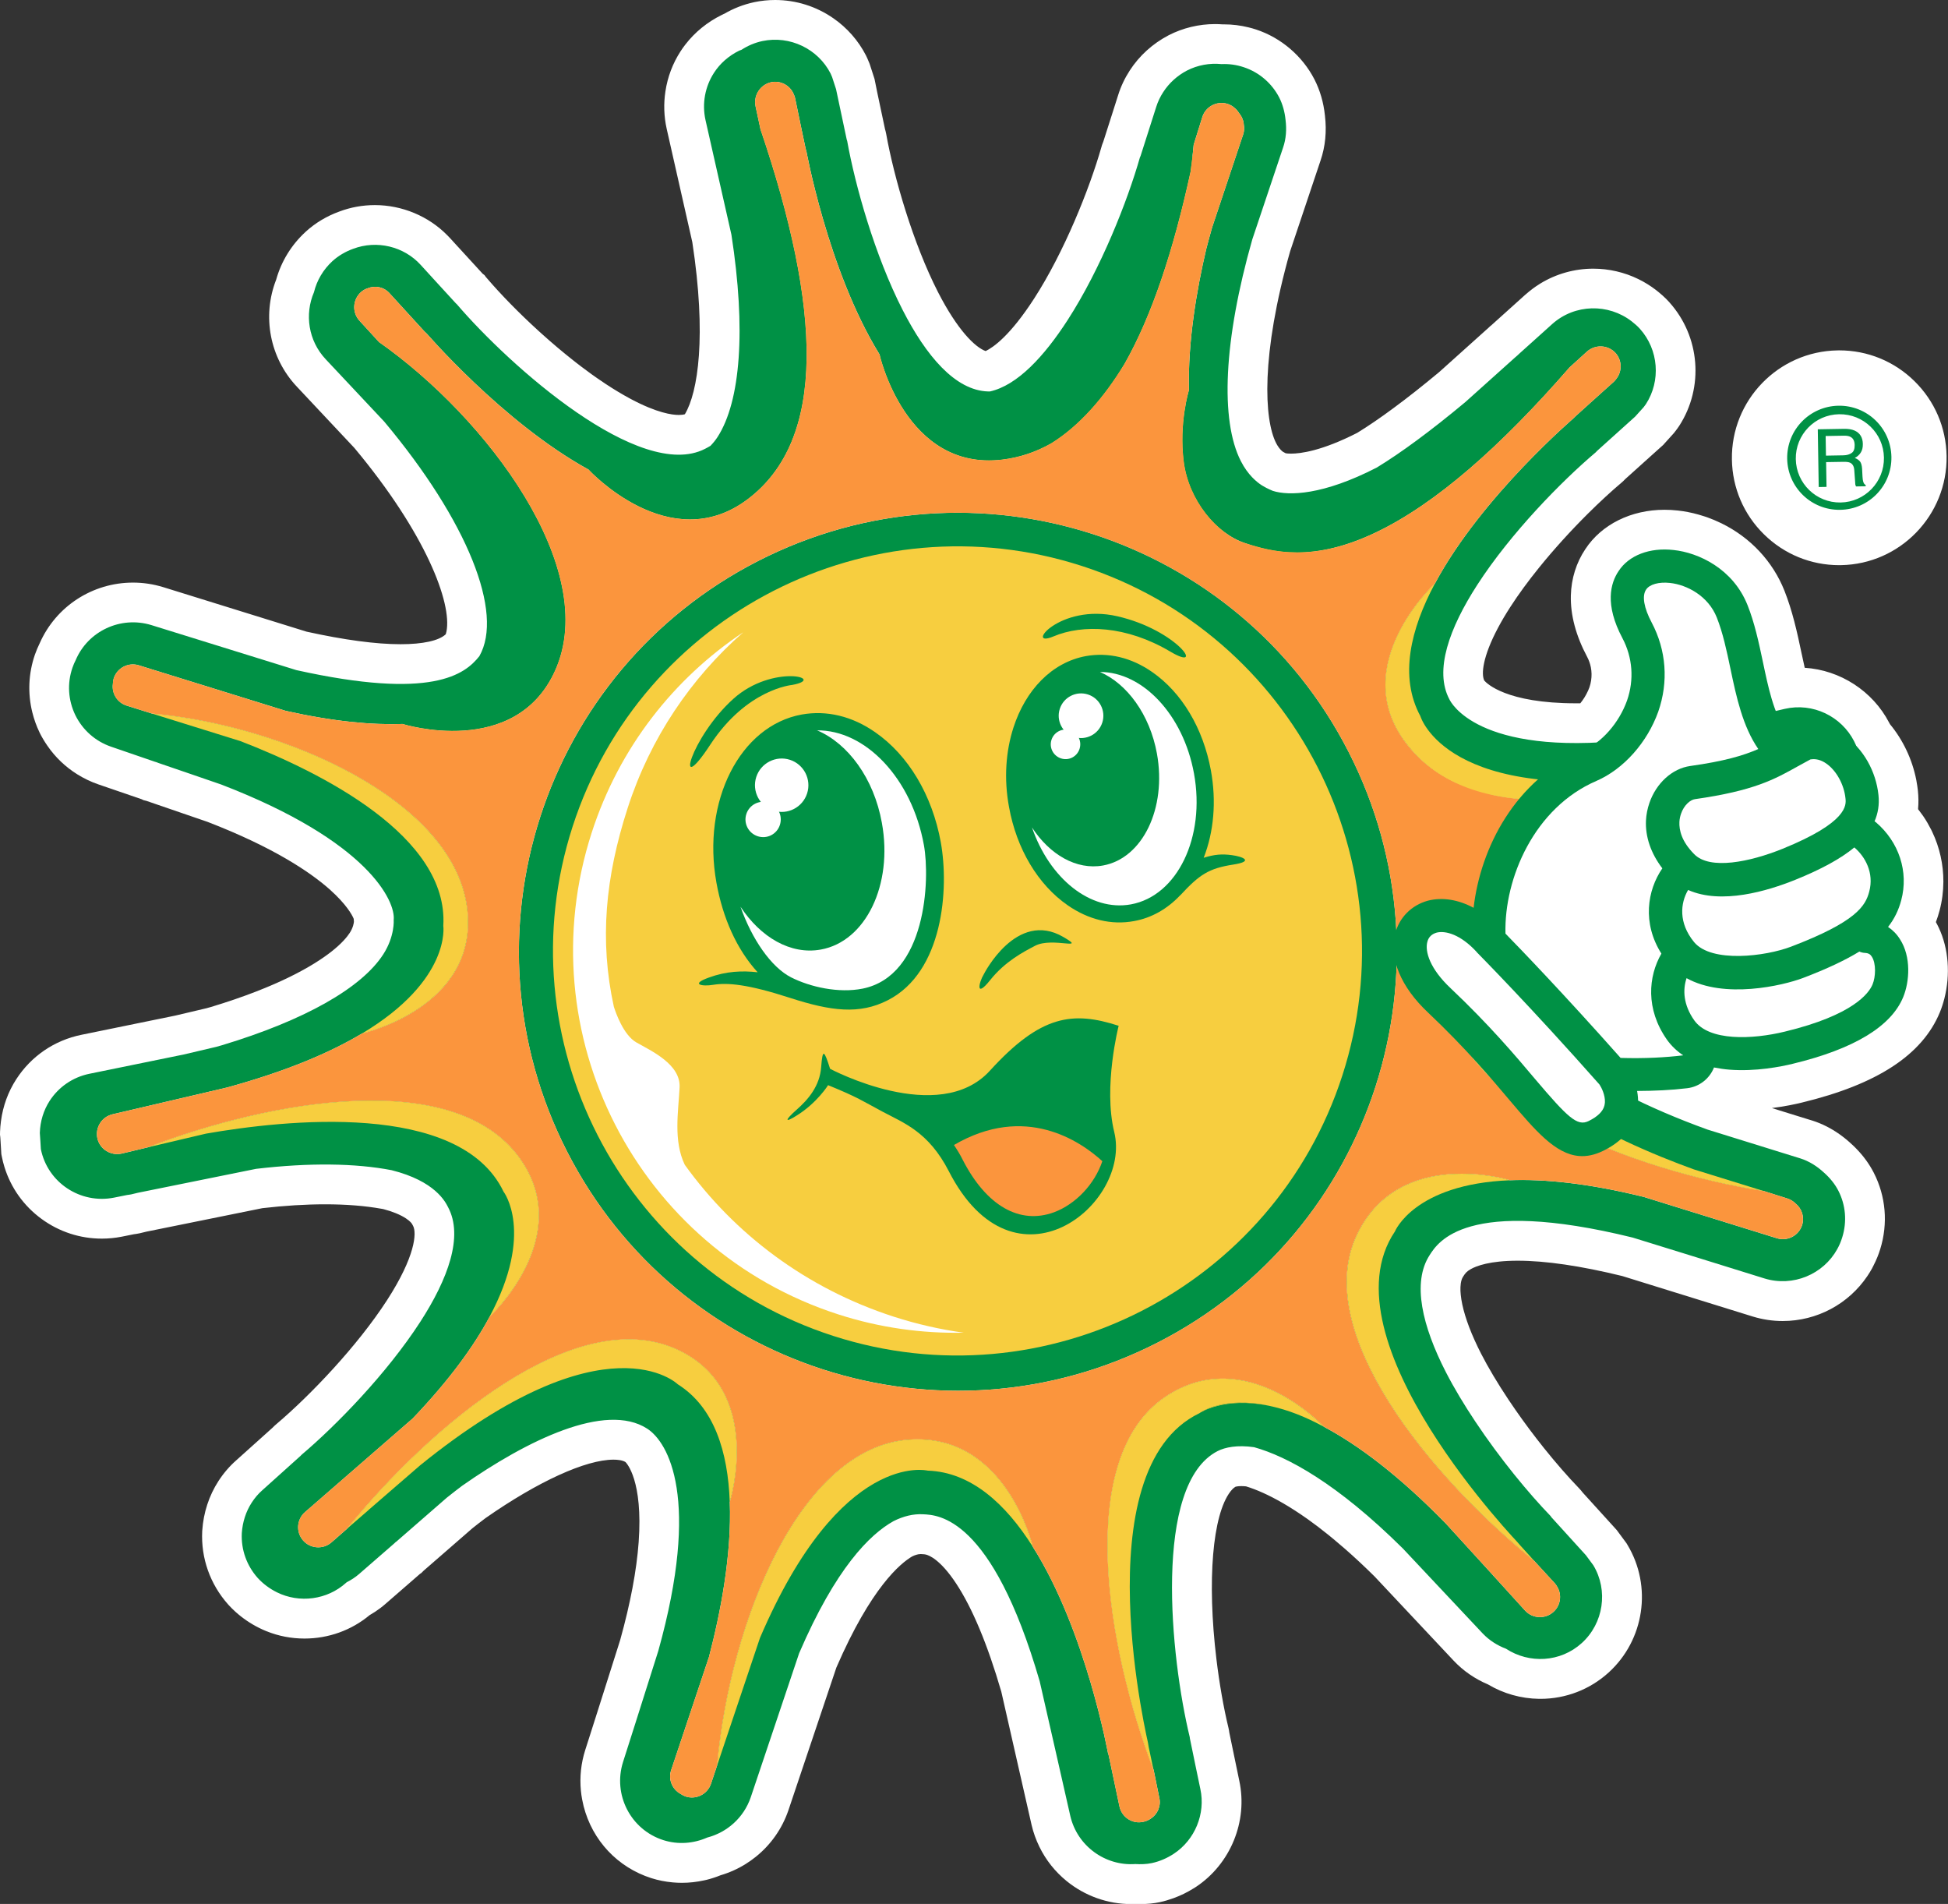 <?xml version="1.0" encoding="utf-8"?>
<!-- Generator: Adobe Illustrator 24.0.2, SVG Export Plug-In . SVG Version: 6.00 Build 0)  -->
<svg version="1.1" id="Capa_1" xmlns="http://www.w3.org/2000/svg" xmlns:xlink="http://www.w3.org/1999/xlink" x="0px" y="0px"
	 viewBox="0 0 685.74 670.09" style="enable-background:new 0 0 685.74 670.09;" xml:space="preserve">
<rect x="0" y="0" width="685.74" height="670.09" fill="#333333" stroke="none"/>
<style type="text/css">
	.st0{fill:#FFFFFF;}
	.st1{fill:#F7CE3F;}
	.st2{fill:#009145;}
	.st3{fill:#FB953D;}
	.st4{fill:#CC3A2B;}
	.st5{fill:#1B1B1A;}
	.st6{fill:#020202;}
</style>
<g>
	<g>
		<g>
			<path class="st0" d="M401.05,663.09c-0.47-0.01-0.93-0.02-1.37-0.04c-0.51,0.03-1.03,0.04-1.55,0.04
				c-6.6,0-13.08-2.32-18.26-6.55c-3.26-2.66-5.84-5.91-7.69-9.67c-0.99-2.03-1.74-4.1-2.22-6.18
				c-4.06-17.94-10.19-44.94-10.71-47.14c-5.06-17.39-10.73-30.9-16.85-40.17c-4.98-7.54-10.18-12.09-15.03-13.15
				c-0.25-0.05-0.5-0.1-0.73-0.13c-0.2-0.03-0.4-0.06-0.59-0.08c-0.5-0.05-0.92-0.07-1.27-0.09l-0.17-0.01
				c-0.2-0.01-0.39-0.02-0.57-0.02c-1.92,0-4,0.54-6.18,1.62c-6.97,3.94-17.78,14.58-29.98,42.82
				c-1.45,4.37-15.31,45.58-16.95,50.43c-1.79,5.22-4.98,9.79-9.26,13.22c-0.91,0.73-1.88,1.42-2.87,2.04
				c-2.31,1.44-4.83,2.55-7.47,3.29c-1.41,0.59-2.87,1.08-4.34,1.44c-0.21,0.05-0.39,0.09-0.58,0.12c-2.11,0.48-4.26,0.72-6.39,0.72
				c-0.87,0-1.75-0.04-2.62-0.12c-2.09-0.19-4.11-0.59-6.01-1.2c-9.53-3.04-16.7-10.67-19.18-20.39c-0.16-0.64-0.3-1.28-0.42-1.92
				c-0.15-0.79-0.26-1.61-0.34-2.43c-0.38-3.91,0.03-7.8,1.23-11.55l4.4-13.82c0,0,5.02-15.8,7.11-22.42
				c0.45-1.42,0.76-2.41,0.85-2.71c3.72-13.35,5.99-25.4,6.75-35.83c1.46-20.1-3.1-31.05-7.44-34.31c-0.12-0.09-0.22-0.16-0.31-0.22
				c-2.05-1.32-4.77-2-8.07-2c-11.35,0-29.25,7.97-49.14,21.88l-0.59,0.45c-1.52,1.16-2.95,2.25-4.44,3.46
				c-1.43,1.23-15.97,13.87-17.45,15.18l-0.42,0.42l-0.22,0.14l-12.73,11.07c-0.45,0.39-0.91,0.76-1.37,1.1
				c-1.08,0.81-2.24,1.56-3.53,2.27c-5.23,4.53-11.91,7.01-18.9,7.01c-3.73,0-7.36-0.7-10.8-2.08c-0.67-0.27-1.34-0.57-2-0.9
				c-2.54-1.27-4.83-2.83-6.85-4.65c-0.68-0.62-1.35-1.28-1.98-1.97c-5.18-5.82-7.79-13.2-7.41-20.84l0.01-0.13
				c0.34-5.07,1.92-9.92,4.57-14.01c1.47-2.26,3.16-4.24,5.05-5.89l0,0c0,0,10.03-9,12.9-11.6l0.22-0.2c0.19-0.21,0.5-0.53,0.9-0.86
				c12.24-10.36,29.42-28.32,40.3-45.14c9.61-14.87,12.98-26.67,9.48-33.24l-0.06-0.11c-0.35-0.68-0.81-1.58-1.92-2.75
				c-1.77-1.85-4.33-3.46-7.63-4.81c-1.71-0.69-3.6-1.31-5.61-1.82c-0.14-0.03-0.84-0.15-0.84-0.15
				c-6.18-1.11-13.27-1.68-21.07-1.68c-7.21,0-15.01,0.48-23.19,1.44l-41.16,8.33l-2.42,0.58c-0.6,0.13-1.12,0.19-1.46,0.23
				l-0.2,0.02c-2.79,0.56-4.5,0.91-4.5,0.91c-1.9,0.37-3.79,0.56-5.66,0.56c-12.57,0-23.92-8.34-27.6-20.29
				c-0.29-0.93-0.53-1.89-0.72-2.85l-0.1-0.48l-0.03-0.49c0-0.01-0.15-2.7-0.27-4.37c-0.03-0.43-0.05-0.78-0.07-0.96L7,398.97
				l0.02-0.44c0.03-0.95,0.11-1.95,0.26-3.04c0.57-4.29,2.02-8.27,4.31-11.82c4.24-6.56,10.8-11.03,18.48-12.6
				c-0.01,0,21.38-4.38,33.08-6.76c0,0,10.79-2.54,11.26-2.65c0.29-0.08,1.48-0.42,1.79-0.5c19.66-5.94,35.17-13.12,44.88-20.78
				c3.52-2.78,6.19-5.56,7.94-8.25c2.52-3.91,2.59-7.33,2.58-7.88l-0.09-0.72l0.11-0.52c0.02-1.33-1.89-7.09-10.64-14.94l-0.6-0.53
				c-10.16-8.91-25.27-17.26-44.91-24.82c-1.91-0.66-19.87-6.84-21.86-7.5l-0.59-0.16l-0.28-0.15l-15.91-5.46
				c-2.02-0.69-4.01-1.65-5.91-2.84c-3.35-2.09-6.2-4.81-8.46-8.09c-0.89-1.29-1.61-2.5-2.2-3.7c-0.89-1.85-1.58-3.76-2.07-5.75
				c-1.35-5.42-1.1-11.06,0.72-16.32c0.4-1.15,0.88-2.28,1.43-3.39c4.58-10.5,14.95-17.27,26.5-17.27c2.86,0,5.71,0.43,8.47,1.26
				c1.99,0.62,46.45,14.41,50.82,15.78c13.94,3.08,25.68,4.64,34.89,4.64c10.07,0,16.84-1.77,20.69-5.41
				c0.41-0.39,0.8-0.81,1.2-1.28c0.48-0.97,0.86-2.1,1.12-3.39c2.95-14.69-10.41-42.4-34.02-70.64
				c-1.23-1.32-12.75-13.59-20.43-21.76c-7.73-8.21-9.94-20.17-5.71-30.61c1.43-5.34,4.34-10.14,8.46-13.91
				c2.78-2.51,5.99-4.42,9.57-5.72c3.23-1.21,6.62-1.83,10.09-1.83c7.7,0,15.18,3.12,20.52,8.55l0.13,0.13
				c0.23,0.23,0.46,0.46,0.68,0.7l3,3.29c2.88,3.15,7.04,7.7,8.75,9.55l0.1,0.11l0.31,0.24l0.17,0.22c0.16,0.16,0.33,0.34,0.5,0.54
				c5.08,5.94,11.68,12.67,18.57,18.97c0.49,0.44,0.98,0.89,1.48,1.34c3.75,3.37,7.54,6.57,11.27,9.51l1.02,0.8
				c0.69,0.53,1.37,1.06,2.06,1.58c1.19,0.9,2.39,1.79,3.6,2.66c0.7,0.5,1.39,0.99,2.09,1.48c1.05,0.73,2.1,1.44,3.15,2.14
				c3.18,2.1,6.27,3.95,9.19,5.51l0.3,0.16c7.86,4.17,14.8,6.38,20.06,6.38c2.34,0,4.38-0.44,6.06-1.3
				c0.22-0.11,0.44-0.23,0.67-0.36c0.41-0.48,0.75-0.92,1.03-1.35c3.42-5.29,10.64-22.32,3.9-66.11
				c-0.79-3.49-9.07-40.09-9.07-40.09c-0.79-3.53-0.91-7.12-0.36-10.67c0.62-4.07,2.06-7.88,4.29-11.32c0.39-0.6,0.83-1.22,1.35-1.9
				c2.7-3.5,6.28-6.41,10.34-8.4l0.36-0.18l0.44-0.16c2.78-1.71,5.81-2.92,8.98-3.6c1.96-0.41,3.95-0.62,5.93-0.62
				c5.92,0,11.63,1.79,16.53,5.17c3.9,2.69,7.09,6.33,9.23,10.51c0.12,0.23,0.22,0.46,0.32,0.69c0.2,0.43,0.38,0.84,0.54,1.26
				l0.06,0.16l1.55,4.79l0.91,4.34c1.86,8.8,2.57,12.14,2.82,13.3c0.1,0.29,0.21,0.67,0.29,1.11c2.85,15.89,9.79,39.83,18.89,57.62
				c7.08,13.83,14.7,22.51,21.45,24.42c0.74,0.21,1.49,0.34,2.23,0.39c6.43-1.85,14.31-9.58,22.28-21.91
				c10.91-16.88,20.21-39.96,24.59-55.35l0.07-0.26L394.7,53c0.08-0.22,0.17-0.44,0.27-0.65c0.54-1.65,1.82-5.69,3-9.39l2.36-7.43
				c0.74-2.38,1.85-4.73,3.29-6.94c2.69-4.15,6.48-7.59,10.94-9.93c4.09-2.1,8.63-3.19,13.2-3.19c0.81,0,1.63,0.03,2.45,0.1
				c0.24-0.01,0.48-0.01,0.72-0.01c2.34,0,4.68,0.29,6.98,0.87c0.62,0.15,1.35,0.35,2.13,0.61c7.05,2.31,13.09,7.47,16.52,14.14
				c1.57,3.09,2.56,6.52,2.95,10.24c0.56,4.57,0.15,8.9-1.22,12.87c0,0-9.93,29.61-10.76,32.09c-9.32,32.82-11,60.01-4.48,72.75
				c0.22,0.43,0.44,0.82,0.67,1.2c1.55,2.57,3.21,3.92,4.13,4.53l0.69,0.41c0.23,0.12,0.38,0.2,0.38,0.2l0.2,0.12
				c0.42,0.21,0.87,0.42,1.32,0.61c0.7,0.2,2.03,0.46,4.1,0.46c4.02,0,12.83-1.07,26.71-8.19c4.06-2.48,8.61-5.58,13.5-9.2
				c5.2-3.84,10.6-8.1,16.53-13.04c0.82-0.72,10.94-9.81,17.63-15.83l0.01,0.01c0.03-0.03,12.82-11.54,12.82-11.54
				c0.69-0.61,1.37-1.17,2.06-1.68c0.57-0.42,1.17-0.83,1.84-1.25c0.1-0.07,0.2-0.13,0.3-0.19c4.49-2.74,9.67-4.2,14.97-4.2
				c4.42,0,8.85,1.03,12.81,2.97c1.8,0.88,3.47,1.92,4.96,3.07c0.65,0.5,1.25,1,1.8,1.49l0.12,0.11c0.68,0.61,1.31,1.23,1.88,1.87
				c8.71,9.71,9.85,24.09,2.81,34.98c-0.34,0.53-0.68,0.97-0.97,1.34l-0.36,0.47l-3.41,3.78l-4.29,3.86c-3.32,2.98-7.7,6.92-9.1,8.2
				c-0.19,0.21-0.44,0.48-0.76,0.76l-0.09,0.08c-3.81,3.21-8.04,7.12-12.24,11.29c-6.26,6.22-12.36,12.96-17.64,19.48
				c-4.05,5.01-7.59,9.85-10.51,14.38c-1.78,2.75-3.37,5.44-4.72,8c-5.88,11.08-7.57,20.04-4.75,25.23l0.07,0.14l0.07,0.14
				c0.03,0.05,6.57,11.32,38.24,11.31c1.5,0,3.04-0.03,4.62-0.08c0.71-0.66,1.41-1.39,2.07-2.17l0.15-0.18
				c0.72-0.86,1.39-1.79,2.01-2.76l0.18-0.3c0.58-0.94,1.11-1.93,1.56-2.95l0.16-0.37c0.21-0.49,0.38-0.9,0.52-1.29l0.05-0.17
				l0.08-0.2c0.37-1.11,0.66-2.28,0.85-3.48c0.37-2.38,0.33-4.77-0.14-7.11c-0.39-1.95-1.06-3.83-1.99-5.59
				c-3.4-6.38-5.05-12.48-4.91-18.11c0.12-4.69,1.45-8.95,3.95-12.66c4.39-6.7,12.61-10.69,21.98-10.69c1.3,0,2.62,0.08,3.94,0.23
				c1.95,0.2,4.04,0.61,6.14,1.2c0.47,0.13,0.95,0.28,1.42,0.44l0.25,0.08c0.26,0.08,0.52,0.16,0.79,0.25
				c0.15,0.05,0.29,0.11,0.43,0.16c0.56,0.2,1.18,0.43,1.79,0.69c0.23,0.09,0.45,0.2,0.67,0.3l0.36,0.16c0.4,0.18,0.8,0.35,1.2,0.55
				c6.11,2.99,14.32,8.88,18.74,19.97c2.61,6.6,4.16,13.52,5.76,21.23l0.03,0.12c0.75,3.58,1.52,7.08,2.42,10.36
				c1.09-0.12,2.18-0.19,3.26-0.19c10.74,0,20.85,6.18,25.75,15.75l0.31,0.6l0.02,0.07c0.04,0.1,0.09,0.19,0.13,0.29
				c4.16,4.76,7.12,10.82,8.36,17.21l0.08,0.42c0.18,0.99,0.31,1.86,0.4,2.67l0.01,0.1c0.29,2.66,0.17,5.29-0.36,7.85
				c1.15,1.24,2.22,2.56,3.2,3.96c0.11,0.15,0.2,0.28,0.29,0.41c0.83,1.23,1.59,2.53,2.26,3.88c0.04,0.08,0.2,0.4,0.2,0.4l0.06,0.14
				c2.16,4.49,3.3,9.55,3.27,14.58c-0.02,2.86-0.39,5.67-1.11,8.36c-0.61,2.32-1.43,4.49-2.46,6.53c0.42,0.54,0.81,1.11,1.17,1.69
				c0.51,0.79,0.98,1.65,1.44,2.64c2.75,5.83,3.29,13.21,1.5,20.23c-0.35,1.39-0.78,2.69-1.27,3.87
				c-5.26,12.75-19.57,21.79-43.75,27.63c-3.71,0.9-11.19,2.42-19.49,2.42c0,0,0,0,0,0c-1.71,0-3.38-0.06-4.99-0.19
				c-0.44-0.04-0.87-0.08-1.31-0.12c-2.2,2.67-5.12,4.68-8.42,5.79c1.61,0.62,3.23,1.23,4.86,1.82
				c1.09,0.34,32.46,10.07,32.46,10.07c1.39,0.44,2.75,1,4.1,1.68c2.47,1.25,4.8,2.89,6.93,4.87c0.55,0.49,1.1,1.01,1.68,1.61
				c2.02,2.08,3.68,4.35,4.91,6.75c3.43,6.7,4.07,14.4,1.8,21.67c-0.46,1.5-1.09,3.04-1.92,4.65c-0.13,0.27-0.26,0.54-0.4,0.8
				c-0.39,0.71-0.83,1.43-1.3,2.12c-5.38,7.99-14.36,12.76-24.02,12.76c-2.86,0-5.7-0.43-8.45-1.27
				c-17.56-5.46-44.01-13.67-46.17-14.32c-15.24-3.74-28.25-5.64-38.66-5.64c-19.4,0-23.48,6.3-25.01,8.68l-0.09,0.13
				c-1.48,2.27-2.17,5.28-2.05,8.98l0.01,0.19c0.02,0.54,0.06,1.08,0.11,1.62c0.49,5.14,2.33,11.27,5.45,18.22
				c0.76,1.69,1.59,3.41,2.46,5.11c2.63,5.12,5.99,10.77,10,16.8c0.86,1.29,1.73,2.56,2.61,3.83c3.23,4.65,6.71,9.29,10.32,13.81
				c4.35,5.42,8.75,10.46,12.72,14.58c0.37,0.38,0.65,0.75,0.84,1.03c2.29,2.53,11.81,13,11.81,13l0.24,0.26l3.02,4.08l0.17,0.29
				c7.04,11.72,4.79,26.92-5.35,36.14c-5.28,4.8-12.13,7.44-19.29,7.44l-0.38,0c-5.28-0.07-10.42-1.57-14.9-4.33
				c-3.92-1.59-7.33-3.9-10.13-6.85c-10.73-11.44-26.89-28.64-27.99-29.8c-3.62-3.58-7.25-6.98-10.81-10.09
				c-1.33-1.17-2.67-2.31-3.98-3.4c-0.75-0.63-1.5-1.24-2.24-1.83c-2.46-1.98-4.9-3.83-7.25-5.51l-0.54-0.38
				c-3.02-2.14-6.02-4.07-8.89-5.73l-0.45-0.26c-5.25-3.01-10.18-5.2-14.65-6.5c-1.07-0.14-2.1-0.21-3.07-0.21
				c-2.99,0-4.6,0.66-5.15,0.94c-0.63,0.32-1.24,0.72-1.83,1.19l-0.03,0.03c-0.36,0.29-0.74,0.63-1.1,1l-0.13,0.13
				c-0.32,0.33-0.64,0.69-0.94,1.08l-0.22,0.27c-7.6,9.86-9.97,33.8-6.34,64.02c1.06,8.85,2.62,17.72,4.37,24.98l0.26,0.92
				l-0.01,0.5c0.72,3.59,3.53,17.02,3.56,17.17c2.45,11.43-2.49,23.49-12.29,29.99c-0.2,0.13-0.41,0.26-0.61,0.37l0.05-0.03
				c-1.81,1.15-3.75,2.11-5.77,2.84c-1.4,0.51-2.62,0.88-3.83,1.14c-1.76,0.37-3.56,0.55-5.55,0.55L401.05,663.09z"/>
			<path class="st0" d="M272.85,14c4.53,0,8.91,1.41,12.54,3.93c2.89,2,5.32,4.7,6.98,7.94c0.06,0.11,0.09,0.23,0.15,0.34
				c0.14,0.3,0.28,0.6,0.39,0.91l1.07,3.31l0.31,0.96c0,0,0.35,1.66,0.84,3.98c1,4.75,2.59,12.26,2.91,13.72
				c0.01,0.06,0.04,0.13,0.06,0.19c0.04,0.11,0.08,0.22,0.1,0.34c2.78,15.53,9.66,40.21,19.54,59.52
				c7.16,13.99,15.92,25.17,25.77,27.97c1.41,0.4,2.84,0.63,4.29,0.67c0.04,0.01,0.16,0.01,0.35,0.01c0.08,0,0.17,0,0.27,0
				c9.7-2.14,19.14-12.39,27.38-25.13c11.77-18.21,21.13-42.06,25.44-57.23c0.05-0.15,0.14-0.29,0.2-0.44
				c0.01-0.03,0.03-0.07,0.04-0.1c0.44-1.33,1.85-5.77,3.14-9.81c1.24-3.9,2.36-7.43,2.36-7.43c0.58-1.86,1.41-3.6,2.48-5.25
				c2.04-3.15,4.91-5.76,8.32-7.55c3.12-1.6,6.52-2.39,9.95-2.39c0.75,0,1.5,0.04,2.25,0.11c0.31-0.01,0.61-0.02,0.92-0.02
				c1.75,0,3.52,0.22,5.28,0.66c0.53,0.13,1.07,0.28,1.6,0.45c5.54,1.81,9.99,5.78,12.52,10.7c1.22,2.39,1.94,5.06,2.21,7.83
				c0.42,3.35,0.2,6.64-0.88,9.8c0,0-10.56,31.49-10.83,32.3c-10.08,35.42-11.36,63.66-4.02,78.01c0.29,0.58,0.6,1.11,0.91,1.62
				c2.31,3.83,4.93,5.9,6.45,6.87c0.2,0.12,0.4,0.24,0.6,0.35c0.17,0.1,0.35,0.21,0.52,0.31c0.11,0.05,0.2,0.09,0.2,0.09
				c0.05,0.03,0.11,0.07,0.17,0.1c0.01,0.01,0.03,0.02,0.04,0.03c0.77,0.4,1.56,0.76,2.36,1.09c1.62,0.52,3.77,0.87,6.47,0.87
				c6.67,0,16.66-2.13,30.14-9.08c4.3-2.62,9.03-5.83,14.24-9.68c5.16-3.81,10.73-8.19,16.92-13.35
				c0.48-0.42,17.77-15.94,17.77-15.94l0,0c0,0,0,0,0,0l-0.06,0.07c0.47-0.46,1.08-0.71,1.63-1.09c0.01-0.01,0.02-0.01,0.03-0.02
				c-0.01,0.01-0.02,0.01-0.03,0.02c-0.47,0.33-0.98,0.52-1.39,0.88L545,115.34l1.04-0.94l0.38-0.34c0.5-0.44,1.01-0.86,1.54-1.25
				c0.49-0.36,0.99-0.7,1.5-1.01c0.04-0.02,0.08-0.06,0.12-0.08c3.48-2.13,7.41-3.17,11.33-3.17c3.34,0,6.67,0.76,9.72,2.25
				c1.31,0.64,2.58,1.41,3.76,2.32c0.49,0.38,0.97,0.78,1.43,1.19c0.03,0.02,0.05,0.04,0.08,0.07c0.48,0.43,0.95,0.89,1.39,1.37
				c6.61,7.37,7.4,18.32,2.12,26.48c-0.19,0.29-0.4,0.57-0.62,0.85c-0.06,0.08-0.13,0.17-0.19,0.25l-3.01,3.33
				c0,0-1.76,1.59-4.02,3.61c-3.58,3.22-8.41,7.57-9.42,8.48c-0.13,0.11-0.23,0.29-0.38,0.42c-3.77,3.18-8.11,7.16-12.65,11.67
				c-5.97,5.93-12.29,12.81-18.15,20.05c-3.95,4.88-7.69,9.93-10.95,14.98c-1.84,2.85-3.53,5.7-5.03,8.51
				c-6.42,12.09-9.21,23.57-4.73,31.85c0.29,0.6,7.49,15.26,44.54,15.26c2.31,0,4.74-0.06,7.28-0.18c0.55-0.42,1.09-0.87,1.62-1.34
				c0.05-0.05,0.11-0.1,0.16-0.14c1.04-0.94,2.04-1.97,2.97-3.08c0.06-0.08,0.13-0.15,0.19-0.23c0.91-1.09,1.75-2.26,2.53-3.48
				c0.07-0.12,0.15-0.24,0.22-0.35c0.74-1.2,1.41-2.46,1.99-3.75c0.07-0.15,0.14-0.31,0.21-0.46c0.28-0.64,0.54-1.28,0.77-1.93
				c0-0.01,0.01-0.01,0.01-0.02c0.56-1.61,0.96-3.24,1.22-4.89c0.5-3.2,0.44-6.43-0.19-9.57c-0.51-2.58-1.4-5.1-2.67-7.49
				c-3.15-5.92-4.2-10.77-4.1-14.66c0.1-3.9,1.34-6.84,2.78-8.96c3.13-4.8,9.11-7.57,16.15-7.57c1.03,0,2.09,0.06,3.16,0.18
				c1.59,0.17,3.29,0.49,5.04,0.98c0.4,0.11,0.8,0.24,1.2,0.37c0.28,0.09,0.55,0.17,0.83,0.26c0.11,0.04,0.21,0.08,0.32,0.12
				c0.51,0.18,1.02,0.37,1.53,0.59c0.23,0.09,0.45,0.21,0.68,0.31c0.39,0.17,0.78,0.34,1.17,0.53c6.16,3.01,12.11,8.23,15.3,16.27
				c2.42,6.11,3.88,12.71,5.42,20.07c0.01,0.04,0.02,0.07,0.02,0.11c1.24,5.89,2.57,11.86,4.56,17.03c1.89-0.44,3.05-0.72,3.05-0.72
				c1.65-0.38,3.3-0.56,4.93-0.56c8.21,0,15.79,4.66,19.52,11.94c0,0,0,0,0,0.01c0.27,0.52,0.51,1.06,0.73,1.61
				c3.69,3.9,6.36,9.12,7.45,14.7c0.02,0.12,0.04,0.24,0.07,0.36c0.13,0.74,0.25,1.48,0.33,2.23c0,0.01,0,0.02,0,0.02
				c0.24,2.24,0.09,4.32-0.38,6.27c-0.25,1.03-0.57,2.02-0.99,2.98c0.07,0.06,0.14,0.11,0.22,0.16c0.07,0.05,0.15,0.1,0.21,0.15
				c0.51,0.44,1.01,0.89,1.48,1.35c1.34,1.3,2.52,2.72,3.55,4.2c0.07,0.09,0.14,0.18,0.2,0.28c0.69,1.03,1.31,2.09,1.85,3.18
				c0.02,0.04,0.04,0.07,0.06,0.11c0.02,0.04,0.04,0.08,0.06,0.13c1.76,3.64,2.66,7.6,2.64,11.62c-0.01,2.2-0.29,4.41-0.87,6.59
				c-0.92,3.49-2.41,6.57-4.64,9.41c1.66,1.12,3.09,2.56,4.21,4.36c0.39,0.6,0.72,1.23,1.02,1.87c2.28,4.85,2.25,10.81,1.05,15.52
				c-0.27,1.05-0.59,2.04-0.95,2.93c-4.28,10.39-17.38,18.29-38.92,23.49c-3.36,0.82-10.27,2.23-17.85,2.23
				c-1.46,0-2.95-0.05-4.44-0.17c-1.81-0.15-3.61-0.41-5.4-0.77c-1.54,3.93-5.14,6.78-9.42,7.3c-5.6,0.68-11.56,0.94-17.65,0.97
				c0.19,1.04,0.32,2.14,0.34,3.28c7.42,3.58,15.48,7.07,24.47,10.32c0.62,0.2,18.1,5.62,27.21,8.45c2.11,0.65,3.76,1.16,4.66,1.44
				c0.48,0.15,0.76,0.23,0.76,0.23c1.04,0.33,2.03,0.75,3,1.24c1.95,0.99,3.76,2.28,5.39,3.81c0.47,0.42,0.92,0.85,1.36,1.3
				c1.49,1.52,2.75,3.22,3.69,5.06c2.54,4.96,3.1,10.8,1.35,16.4c-0.38,1.25-0.89,2.42-1.46,3.54c-0.1,0.2-0.19,0.41-0.3,0.61
				c-0.31,0.55-0.63,1.09-0.98,1.61c-4.06,6.03-10.95,9.67-18.22,9.67c-2.12,0-4.27-0.31-6.4-0.96c0,0-45.43-14.13-46.4-14.39
				c-17.43-4.29-30.55-5.88-40.47-5.88c-23.53,0-29,8.95-30.97,12c-2.37,3.63-3.33,8.06-3.17,13.01c0,0.08,0.01,0.17,0.01,0.25
				c0.03,0.66,0.07,1.33,0.14,2c0.6,6.24,2.79,13.21,6.04,20.43c0.81,1.8,1.68,3.61,2.61,5.43c3.01,5.85,6.6,11.76,10.41,17.49
				c0.88,1.33,1.78,2.64,2.69,3.94c3.47,4.99,7.08,9.79,10.61,14.19c4.69,5.85,9.24,11.02,13.16,15.07
				c0.12,0.12,0.21,0.31,0.34,0.48c1.47,1.63,12.15,13.38,12.15,13.38l2.61,3.53c5.32,8.86,3.6,20.39-4.06,27.35
				c-4.16,3.78-9.37,5.62-14.58,5.62c-0.1,0-0.2,0-0.29,0c-4.13-0.06-8.24-1.27-11.81-3.6c-3.07-1.16-5.89-2.93-8.23-5.4
				c0,0-27.59-29.4-28.1-29.9c-3.89-3.85-7.61-7.31-11.18-10.44c-1.4-1.23-2.77-2.4-4.12-3.52c-0.78-0.65-1.56-1.28-2.32-1.9
				c-2.62-2.1-5.14-4.02-7.57-5.75c-0.18-0.13-0.36-0.26-0.54-0.38c-3.33-2.35-6.48-4.37-9.44-6.09c-0.16-0.09-0.31-0.18-0.47-0.27
				c-6.48-3.71-12.06-6-16.71-7.3c-1.63-0.23-3.13-0.34-4.51-0.34c-3.66,0-6.43,0.73-8.34,1.71c-1.07,0.55-2.07,1.2-3.01,1.95
				c0,0-0.01,0-0.01,0.01c-0.61,0.49-1.19,1.01-1.74,1.58c-0.02,0.02-0.04,0.04-0.07,0.06c-0.04,0.05-0.09,0.09-0.13,0.14
				c-0.47,0.49-0.92,1-1.35,1.55c-0.09,0.12-0.19,0.24-0.28,0.36c-10.66,13.83-10.78,44-7.75,69.14c1.18,9.85,2.85,18.92,4.55,25.93
				c0.01,0.04,0,0.07,0.01,0.1c0,0.11-0.02,0.22,0.04,0.35c0.51,2.65,3.68,17.78,3.68,17.78c1.86,8.69-1.9,17.81-9.31,22.73
				c-0.14,0.09-0.29,0.17-0.43,0.26c-1.4,0.89-2.89,1.62-4.44,2.19c-0.95,0.35-1.91,0.65-2.89,0.87c-1.36,0.28-2.72,0.39-4.08,0.39
				c-0.1,0-0.2,0-0.3,0c0,0,0,0,0,0c-0.01,0-0.01,0-0.02,0c0,0,0,0,0,0c-0.49-0.01-0.98-0.02-1.46-0.05
				c-0.51,0.04-1.01,0.05-1.51,0.05c-5.12,0-9.98-1.83-13.83-4.97c-2.41-1.97-4.42-4.45-5.83-7.33c-0.72-1.47-1.3-3.03-1.69-4.68
				c0,0-10.51-46.4-10.77-47.37c-5.89-20.29-12.04-33.54-17.77-42.21c-7.82-11.84-14.85-15.14-19.38-16.13
				c-0.41-0.09-0.79-0.16-1.16-0.21c-0.33-0.05-0.64-0.09-0.94-0.12c-0.71-0.07-1.32-0.1-1.8-0.12c-0.31-0.02-0.62-0.02-0.93-0.02
				c-3.18,0-6.34,0.87-9.45,2.43c-8.39,4.67-20.36,16.56-33.26,46.52c-0.45,1.39-17.03,50.69-17.03,50.69
				c-1.39,4.07-3.87,7.48-7.01,10c-0.7,0.56-1.43,1.08-2.18,1.55c-1.85,1.15-3.86,2.02-5.97,2.58c-0.05,0.01-0.09,0.03-0.14,0.04
				c-1.19,0.53-2.43,0.95-3.69,1.26c-0.12,0.03-0.25,0.05-0.37,0.07c-1.6,0.37-3.25,0.56-4.92,0.56c-0.66,0-1.32-0.03-1.98-0.09
				c-1.51-0.14-3.03-0.42-4.52-0.9c-7.44-2.38-12.72-8.39-14.52-15.46c-0.12-0.48-0.23-0.97-0.32-1.46
				c-0.11-0.61-0.2-1.22-0.26-1.84c-0.28-2.87,0-5.84,0.93-8.75l1.28-4l3.13-9.81c0,0,5.02-15.81,7.11-22.43
				c0.52-1.64,0.86-2.73,0.9-2.85c4.16-14.91,6.28-27.21,7.01-37.29c1.81-24.99-4.9-36.42-10.21-40.41
				c-0.24-0.18-0.48-0.35-0.71-0.5c-3.35-2.17-7.38-3.12-11.88-3.12c-15.19,0-35.7,10.92-53.27,23.23
				c-1.78,1.36-3.54,2.69-5.38,4.18c-0.51,0.44-17.52,15.22-17.78,15.48l-0.15,0.09c-0.27,0.26-0.6,0.43-0.87,0.63
				c0.22-0.16,0.43-0.27,0.63-0.41c0.04-0.03,0.09-0.05,0.13-0.09c0,0,0,0,0,0l-12.89,11.21c-0.32,0.28-0.65,0.54-0.99,0.8
				c-1.06,0.79-2.18,1.47-3.34,2.07c-0.05,0.04-0.08,0.07-0.12,0.11c-0.07,0.06-0.12,0.11-0.12,0.11
				c-4.06,3.67-9.33,5.58-14.63,5.58c-2.77,0-5.55-0.52-8.18-1.58c-0.51-0.21-1.02-0.43-1.51-0.68c-1.91-0.96-3.68-2.15-5.25-3.57
				c-0.52-0.47-1.03-0.97-1.5-1.5c-3.87-4.36-5.88-9.95-5.59-15.78c0.26-3.87,1.44-7.56,3.46-10.68c1.06-1.64,2.31-3.14,3.78-4.42
				c0,0,10.11-9.06,12.99-11.67c0.18-0.16,0.33-0.3,0.45-0.41c0.02-0.01,0.03-0.03,0.04-0.04c0.14-0.13,0.25-0.29,0.38-0.38
				c12.05-10.19,29.96-28.53,41.74-46.76c9.75-15.09,15.25-30.07,9.77-40.33c-0.39-0.76-1.21-2.43-3.09-4.39
				c-1.96-2.05-5.08-4.43-10.05-6.45c-1.95-0.79-4.18-1.53-6.74-2.17c-0.36-0.07-0.74-0.13-1.11-0.2
				c-6.55-1.18-14.04-1.79-22.31-1.79c-7.5,0-15.64,0.5-24.29,1.52c-7.26,1.47-29.29,5.93-41.56,8.41
				c-1.49,0.35-2.42,0.58-2.42,0.58c-0.47,0.1-0.93,0.12-1.4,0.21c-2.89,0.58-4.66,0.94-4.66,0.94c-1.43,0.28-2.86,0.42-4.26,0.42
				c-9.48,0-18.08-6.17-20.91-15.35c-0.22-0.7-0.4-1.42-0.55-2.16c0,0-0.16-2.74-0.27-4.44c-0.04-0.6-0.07-1.08-0.09-1.24
				c0.02-0.79,0.1-1.56,0.2-2.33c0.43-3.23,1.53-6.28,3.25-8.95c3.09-4.78,8.03-8.32,14-9.54c0,0,21.51-4.41,33.18-6.78
				c6.5-1.53,11.17-2.63,11.48-2.7c0.69-0.19,1.34-0.38,2.02-0.57c20.81-6.27,36.96-13.87,47.27-22.01c4.11-3.25,7.3-6.58,9.48-9.95
				c4.14-6.42,3.69-12.17,3.69-12.17c0.38-3.5-2.23-11.31-12.93-20.91c-0.22-0.19-0.43-0.39-0.66-0.58
				c-9.13-8-23.87-17.19-47.12-26.13c-0.64-0.22-21.94-7.56-22.3-7.65l-0.16-0.08c-0.35-0.1-0.66-0.29-0.96-0.43
				c0,0-0.01,0-0.01-0.01c0,0,0.01,0,0.01,0.01c0.28,0.13,0.5,0.3,0.79,0.4l0,0c0,0,0,0,0,0L39.1,262.8
				c-1.59-0.55-3.09-1.28-4.48-2.16c-2.53-1.58-4.7-3.66-6.41-6.13c-0.62-0.9-1.2-1.83-1.68-2.82c-0.68-1.41-1.19-2.87-1.56-4.35
				c-1.01-4.06-0.85-8.3,0.55-12.35c0.33-0.94,0.72-1.84,1.16-2.72c3.47-8.13,11.51-13.24,20.15-13.24c2.13,0,4.3,0.31,6.44,0.96
				c0,0,49.64,15.4,51.05,15.85c15.86,3.52,27.73,4.87,36.7,4.87c14.7,0,21.6-3.64,25.5-7.32c0.88-0.83,1.61-1.67,2.24-2.47
				c1-1.75,1.7-3.73,2.13-5.91c3.36-16.77-9.61-45.58-35.63-76.64c-0.67-0.74-20.59-21.93-20.59-21.93
				c-6.15-6.53-7.47-15.84-4.15-23.59c1.03-4.2,3.28-7.99,6.53-10.98c2.08-1.88,4.57-3.34,7.26-4.31c2.49-0.94,5.08-1.4,7.66-1.4
				c5.75,0,11.4,2.26,15.53,6.46c0.21,0.21,0.42,0.41,0.61,0.63c0,0,0.7,0.77,1.76,1.93c0.2,0.22,0.41,0.45,0.63,0.7
				c0.2,0.22,0.4,0.44,0.61,0.67c2.89,3.17,7.06,7.73,8.78,9.59c0.21,0.22,0.38,0.41,0.51,0.55c0.01,0.01,0.02,0.02,0.03,0.03
				c0.08,0.11,0.23,0.17,0.33,0.3c4.87,5.69,11.56,12.65,19.2,19.62c0.5,0.46,1.01,0.92,1.52,1.38c3.7,3.33,7.61,6.64,11.62,9.8
				c0.35,0.28,0.71,0.56,1.06,0.83c0.71,0.55,1.42,1.1,2.13,1.64c1.24,0.94,2.49,1.86,3.74,2.76c0.72,0.52,1.45,1.03,2.18,1.54
				c1.1,0.76,2.2,1.51,3.3,2.23c3.25,2.14,6.51,4.11,9.74,5.84c0.1,0.06,0.21,0.11,0.31,0.17c8.33,4.42,16.38,7.2,23.35,7.2
				c3.36,0,6.47-0.65,9.25-2.06c0.66-0.34,1.3-0.7,1.93-1.07c0.87-0.91,1.71-1.91,2.47-3.07c8.16-12.62,10.05-37.96,4.9-71.22
				c-0.27-1.19-9.12-40.33-9.12-40.33c-0.6-2.72-0.67-5.45-0.27-8.07c0.47-3.07,1.58-5.99,3.25-8.58c0.32-0.49,0.66-0.96,1.02-1.42
				c2.03-2.64,4.72-4.84,7.87-6.38c0.19-0.07,0.47-0.18,0.8-0.3c0.06-0.04,0.13-0.07,0.2-0.12c2.14-1.36,4.54-2.4,7.17-2.96
				C269.87,14.15,271.37,14,272.85,14 M533.75,125.46l-0.03,0.03C533.73,125.47,533.74,125.46,533.75,125.46 M533.72,125.48
				c-0.01,0-0.01,0.01-0.02,0.01c0,0,0,0,0,0L533.72,125.48 M533.7,125.5C533.7,125.5,533.7,125.5,533.7,125.5L533.7,125.5
				 M533.7,125.5L533.7,125.5C533.7,125.5,533.7,125.5,533.7,125.5C533.7,125.5,533.7,125.5,533.7,125.5 M55.25,268.34
				C55.25,268.34,55.25,268.34,55.25,268.34 M139.27,542.8C139.27,542.8,139.27,542.8,139.27,542.8S139.27,542.8,139.27,542.8
				L139.27,542.8 M139.27,542.8L139.27,542.8C139.27,542.8,139.27,542.8,139.27,542.8 M272.85,0C272.85,0,272.85,0,272.85,0
				C272.85,0,272.85,0,272.85,0c-2.46,0-4.93,0.26-7.34,0.76l-0.03,0.01l-0.03,0.01c-3.69,0.79-7.22,2.16-10.51,4.08l-0.2,0.07
				l-0.68,0.34c-5.02,2.46-9.45,6.06-12.8,10.41c-0.64,0.83-1.2,1.61-1.69,2.38c-2.76,4.26-4.55,9-5.32,14.05
				c-0.68,4.42-0.53,8.87,0.44,13.23c0.01,0.04,7.96,35.21,9.02,39.89c5.05,33.04,2.02,52.82-2.62,60.56
				c-0.59,0.17-1.32,0.25-2.16,0.25c-2.35,0-7.67-0.72-16.79-5.57l-0.26-0.14c-2.74-1.47-5.65-3.21-8.65-5.19
				c-0.99-0.65-2-1.34-3.01-2.04c-0.67-0.47-1.34-0.94-2-1.41c-1.12-0.81-2.29-1.67-3.46-2.56c-0.66-0.5-1.32-1.01-1.98-1.52
				c-0.33-0.26-0.66-0.52-0.99-0.78c-3.62-2.85-7.29-5.95-10.93-9.22c-0.48-0.43-0.96-0.87-1.44-1.3
				c-6.69-6.1-13.06-12.61-17.96-18.33c-0.14-0.16-0.28-0.32-0.42-0.48l-0.48-0.66l-0.66-0.51c-1.43-1.55-4.26-4.64-8.43-9.2
				l-0.62-0.67l-0.28-0.31l-0.35-0.38l-1.76-1.93c-0.37-0.4-0.68-0.72-0.89-0.93l-0.09-0.09c-6.65-6.76-15.94-10.63-25.51-10.64
				c-4.3,0-8.51,0.76-12.52,2.27c-4.41,1.6-8.38,3.97-11.78,7.05l-0.04,0.04l-0.04,0.04c-4.99,4.58-8.56,10.38-10.37,16.84
				c-5.04,12.88-2.25,27.54,7.26,37.64c7.42,7.9,18.55,19.75,20.27,21.59c25.14,30.09,34.42,54.58,32.41,64.63
				c-0.08,0.37-0.16,0.68-0.24,0.93c-0.01,0.01-0.02,0.02-0.03,0.03c-2.38,2.25-8.02,3.49-15.88,3.49c-8.64,0-19.77-1.49-33.09-4.42
				c-5.67-1.77-45.7-14.19-50.5-15.68l-0.04-0.01l-0.04-0.01c-3.42-1.04-6.95-1.57-10.51-1.57c-14.28,0-27.11,8.35-32.84,21.31
				c-0.65,1.33-1.22,2.69-1.7,4.05c-2.27,6.57-2.58,13.59-0.91,20.32c0.61,2.45,1.46,4.83,2.54,7.05l0.02,0.05l0.02,0.05
				c0.74,1.51,1.64,3.01,2.72,4.59c2.81,4.07,6.35,7.45,10.52,10.05c2.36,1.47,4.83,2.65,7.35,3.52l15.39,5.28l0.51,0.27l1.15,0.3
				c2.68,0.9,19.17,6.58,21.46,7.37c23.43,9.04,36.15,17.77,42.7,23.51c0.18,0.16,0.36,0.32,0.54,0.48
				c5.45,4.89,7.64,8.64,8.23,10.17l-0.01,0.11l0.07,0.84c-0.04,0.47-0.25,2.06-1.46,3.94c-0.9,1.39-2.75,3.68-6.39,6.55
				c-6.29,4.96-18.76,12.38-42.48,19.55c-0.3,0.08-0.6,0.17-0.9,0.25c-0.21,0.06-0.43,0.12-0.64,0.18c-0.44,0.1-1.3,0.3-3.21,0.76
				c-1.97,0.46-4.69,1.11-7.85,1.85c-11.72,2.38-33,6.75-33,6.75c-9.53,1.95-17.68,7.51-22.95,15.66
				c-2.86,4.43-4.66,9.38-5.37,14.71c-0.18,1.33-0.28,2.56-0.32,3.75L0,399.35l0.1,0.85c0.01,0.17,0.03,0.42,0.05,0.7
				c0.11,1.65,0.26,4.31,0.26,4.31l0.06,0.98l0.19,0.96c0.24,1.19,0.54,2.39,0.9,3.55c2.28,7.39,6.81,13.72,13.09,18.31
				c6.21,4.53,13.54,6.92,21.2,6.92c2.33,0,4.67-0.23,6.97-0.68l0.05-0.01l0.05-0.01c0.01,0,1.61-0.33,4.22-0.85
				c0.44-0.05,1.18-0.15,2.06-0.34l0.12-0.03l0.12-0.03c0.01,0,0.83-0.2,2.16-0.52l10.09-2.04c11.4-2.31,24.83-5.02,30.67-6.21
				c7.8-0.9,15.23-1.36,22.09-1.36c7.39,0,14.06,0.53,19.83,1.57l0.47,0.08c0.04,0.01,0.08,0.01,0.13,0.02
				c1.62,0.42,3.11,0.91,4.46,1.46c3.12,1.27,4.6,2.52,5.21,3.16c0.41,0.42,0.51,0.63,0.71,1.02l0.04,0.08l0.06,0.11l0.06,0.11
				c1.3,2.43,0.82,10.67-9.18,26.14c-10.48,16.2-27.05,33.52-38.89,43.56c-0.55,0.45-0.99,0.88-1.34,1.25l0,0
				c-2.73,2.47-12.13,10.9-12.9,11.59c-2.34,2.06-4.44,4.51-6.23,7.28c-3.3,5.1-5.26,11.1-5.68,17.35l-0.01,0.13l-0.01,0.13
				c-0.47,9.48,2.77,18.64,9.11,25.77l0.06,0.07l0.06,0.07c0.78,0.85,1.6,1.67,2.46,2.45c2.49,2.25,5.31,4.17,8.38,5.7l0.02,0.01
				l0.02,0.01c0.81,0.4,1.65,0.78,2.49,1.12c4.27,1.72,8.78,2.59,13.41,2.59c8.44,0,16.52-2.91,22.92-8.24
				c1.33-0.76,2.55-1.56,3.7-2.43c0.62-0.47,1.2-0.93,1.75-1.41l12.32-10.71l0.43-0.27l0.84-0.84c2.08-1.83,15.42-13.43,17.14-14.91
				c1.4-1.13,2.78-2.18,4.24-3.29l0.44-0.33c18.42-12.86,35.23-20.53,45.01-20.53c1.3,0,3.06,0.15,4.19,0.83
				c0.43,0.42,6.21,6.53,4.65,28.2c-0.72,9.94-2.9,21.5-6.48,34.35c-0.12,0.38-0.41,1.3-0.81,2.58c-2.09,6.61-7.11,22.42-7.11,22.42
				l-3.12,9.79l-1.28,4c-1.49,4.68-2,9.5-1.53,14.36c0.1,1.01,0.24,2.02,0.43,3.03c0.14,0.77,0.32,1.58,0.52,2.38
				c3.08,12.09,11.99,21.56,23.83,25.34c2.39,0.76,4.91,1.26,7.51,1.5c1.08,0.1,2.17,0.15,3.25,0.15c2.62,0,5.25-0.29,7.81-0.86
				c0.29-0.06,0.57-0.12,0.84-0.18c1.68-0.42,3.35-0.96,4.97-1.62c3.11-0.91,6.09-2.25,8.85-3.97c1.23-0.77,2.43-1.62,3.56-2.53
				c5.31-4.26,9.28-9.93,11.48-16.38l0.01-0.03l0.01-0.03c2.6-7.74,14.97-44.5,16.86-50.16c12.23-28.23,22.56-36.71,26.71-39.13
				c0.84-0.4,1.94-0.81,2.91-0.81c0.06,0,0.12,0,0.18,0l0.2,0.01c0.34,0.02,0.63,0.03,0.9,0.06c0.09,0.01,0.18,0.02,0.27,0.04
				c0.1,0.01,0.19,0.03,0.29,0.05c1.09,0.24,5.07,1.67,10.68,10.16c5.72,8.65,11.07,21.47,15.92,38.1
				c0.72,3.08,6.69,29.41,10.65,46.86l0.01,0.04l0.01,0.04c0.6,2.6,1.53,5.18,2.75,7.68c2.29,4.68,5.51,8.72,9.55,12.02
				c6.42,5.24,14.48,8.12,22.68,8.12c0.52,0,1.04-0.01,1.56-0.03c0.42,0.02,0.83,0.03,1.25,0.03l0.08,0h0.08h0.11l0.21,0
				c2.47,0,4.75-0.22,6.95-0.69l0.04-0.01l0.04-0.01c1.51-0.33,3.07-0.79,4.77-1.41c2.41-0.88,4.74-2.02,6.92-3.39
				c0.2-0.12,0.51-0.3,0.86-0.53c12.17-8.08,18.31-23.06,15.27-37.3c-0.82-3.9-2.89-13.86-3.51-16.94c-0.07-0.57-0.17-1.14-0.3-1.69
				c-1.71-7.03-3.22-15.66-4.26-24.3c-3.32-27.59-1.38-50.72,4.94-58.93l0.13-0.16c0.17-0.22,0.35-0.42,0.52-0.59
				c0.03-0.03,0.07-0.07,0.1-0.11c0.15-0.15,0.3-0.29,0.44-0.4l0.06-0.05c0.18-0.14,0.36-0.26,0.54-0.37
				c0.18-0.05,0.83-0.22,2.06-0.22c0.52,0,1.07,0.03,1.65,0.09c3.8,1.16,8.03,3.07,12.6,5.69l0.24,0.14l0.17,0.09
				c2.69,1.56,5.51,3.38,8.39,5.41l0.13,0.09l0.35,0.25c2.25,1.6,4.58,3.37,6.93,5.27c0.71,0.57,1.43,1.16,2.15,1.76
				c1.27,1.05,2.56,2.15,3.85,3.28c3.43,3,6.94,6.27,10.43,9.73c1.56,1.65,17.38,18.49,27.86,29.66l0.02,0.02l0.02,0.02
				c3.36,3.55,7.41,6.34,12.04,8.3c5.44,3.24,11.63,4.98,17.98,5.07c0.16,0,0.32,0,0.48,0c8.9,0,17.42-3.29,23.99-9.26
				c12.61-11.46,15.4-30.35,6.64-44.92l-0.34-0.57l-0.4-0.54l-2.61-3.53l-0.42-0.57l-0.48-0.53c0,0-8.88-9.77-11.54-12.71
				c-0.34-0.46-0.76-0.97-1.29-1.51c-3.82-3.96-8.06-8.81-12.27-14.06c-3.52-4.39-6.89-8.9-10.04-13.43
				c-0.95-1.36-1.78-2.58-2.53-3.71c-3.86-5.8-7.09-11.23-9.61-16.13c-0.81-1.58-1.59-3.2-2.3-4.78c-2.77-6.16-4.46-11.7-4.87-16.01
				c-0.04-0.44-0.07-0.85-0.09-1.23l-0.01-0.2c-0.05-1.53,0.08-3.59,0.9-4.85l0.01-0.02l0.02-0.02l0.09-0.14
				c0.64-0.99,1.07-1.65,2.63-2.53c1.95-1.1,6.69-2.95,16.51-2.95c9.81,0,22.2,1.82,36.82,5.4c3.04,0.92,28.81,8.92,45.9,14.24
				l0.03,0.01l0.03,0.01c3.41,1.04,6.94,1.57,10.49,1.57c12,0,23.15-5.93,29.83-15.85c0.58-0.86,1.12-1.75,1.63-2.66
				c0.26-0.48,0.46-0.9,0.57-1.13c0.98-1.92,1.73-3.77,2.31-5.66c2.8-9.02,1.99-18.57-2.27-26.89c-1.55-3.02-3.61-5.87-6.13-8.45
				c-0.68-0.7-1.33-1.33-1.99-1.91c-2.6-2.39-5.44-4.38-8.46-5.92c-1.69-0.86-3.41-1.56-5.12-2.1l-0.04-0.01l-0.04-0.01l-0.76-0.23
				l-4.66-1.44l-8.67-2.69c4.5-0.57,8.24-1.36,10.58-1.94c26.49-6.4,42.38-16.79,48.55-31.76c0.61-1.48,1.14-3.09,1.58-4.8
				c2.19-8.57,1.48-17.66-1.95-24.95c-0.33-0.71-0.67-1.37-1.03-2c0.5-1.33,0.94-2.69,1.31-4.11c0.86-3.23,1.31-6.64,1.33-10.09
				c0.03-6.03-1.32-12.1-3.93-17.57c-0.06-0.13-0.12-0.26-0.18-0.38c-0.07-0.14-0.14-0.27-0.2-0.4c-0.8-1.59-1.7-3.14-2.68-4.59
				c-0.13-0.19-0.27-0.39-0.42-0.59c-0.48-0.69-0.98-1.36-1.5-2.02c0.19-2.14,0.17-4.3-0.06-6.47l-0.04-0.41l-0.01-0.03
				c-0.1-0.88-0.24-1.81-0.43-2.81l0-0.02l0-0.02l-0.01-0.07c-0.03-0.15-0.05-0.29-0.08-0.44c-1.41-7.21-4.67-14.09-9.27-19.64
				l-0.27-0.5c-5.78-11.15-17.27-18.56-29.73-19.34c-0.35-1.56-0.69-3.14-1.02-4.69l-0.03-0.12c-1.67-8.01-3.29-15.23-6.1-22.34
				c-4.1-10.3-11.97-18.71-22.17-23.7c-0.48-0.23-0.96-0.45-1.44-0.66l-0.21-0.09l-0.04-0.02c-0.31-0.14-0.62-0.28-0.92-0.41
				c-0.74-0.31-1.42-0.56-2.01-0.78c-0.21-0.08-0.41-0.16-0.61-0.23c-0.33-0.12-0.68-0.23-1.02-0.33l-0.14-0.04l-0.06-0.02
				c-0.55-0.18-1.1-0.35-1.65-0.5c-2.45-0.69-4.91-1.17-7.29-1.42c-1.56-0.18-3.14-0.26-4.68-0.26c-11.73,0-22.12,5.16-27.82,13.82
				c-3.2,4.76-4.97,10.41-5.12,16.36c-0.17,6.85,1.76,14.11,5.74,21.59c0.6,1.13,1.04,2.37,1.3,3.66c0.3,1.53,0.33,3.09,0.09,4.66
				c-0.13,0.82-0.32,1.62-0.58,2.37c-0.1,0.29-0.24,0.64-0.43,1.07l-0.12,0.26c-0.34,0.74-0.73,1.48-1.16,2.18l-0.13,0.21
				c-0.43,0.67-0.89,1.32-1.38,1.92c-0.52,0.01-1.03,0.01-1.54,0.01c-24.57,0-31.45-7.05-32.26-8c-1.14-2.25-0.56-8.43,4.82-18.55
				c1.26-2.38,2.75-4.9,4.42-7.47c2.79-4.32,6.18-8.96,10.08-13.78c5.12-6.33,11.04-12.87,17.13-18.92
				c4.07-4.04,8.15-7.81,11.82-10.91l0.09-0.07l0.09-0.08c0.44-0.38,0.81-0.75,1.12-1.09c1.27-1.15,4.34-3.92,8.83-7.95l4.02-3.61
				l0.55-0.49l0.49-0.55l3.01-3.33l0.31-0.35l0.29-0.37c0.08-0.1,0.16-0.2,0.23-0.3c0.38-0.49,0.84-1.1,1.32-1.83
				c8.77-13.56,7.35-31.42-3.44-43.45l-0.02-0.03l-0.02-0.03c-0.74-0.82-1.53-1.61-2.42-2.4c-0.07-0.06-0.14-0.12-0.22-0.19
				c-0.65-0.57-1.33-1.14-2.04-1.69c-1.9-1.47-3.98-2.76-6.2-3.85c-4.91-2.41-10.41-3.68-15.89-3.68c-6.59,0-13.03,1.81-18.63,5.22
				c-0.15,0.09-0.3,0.19-0.45,0.29c-0.8,0.5-1.52,1-2.21,1.51c-0.86,0.64-1.71,1.33-2.52,2.05l-0.03,0.02l-0.03,0.02l-0.38,0.34
				l-1.04,0.94l-10.75,9.67l-0.3,0.22l-0.36,0.36l0,0c-6.47,5.81-16.23,14.57-17.53,15.74c-5.79,4.82-11.06,8.98-16.11,12.7
				c-4.65,3.44-8.94,6.37-12.78,8.72c-12.43,6.34-19.91,7.3-23.28,7.3c-0.92,0-1.53-0.07-1.87-0.13c-0.07-0.03-0.13-0.06-0.2-0.1
				l-0.16-0.09c-0.11-0.06-0.23-0.13-0.37-0.2c-0.11-0.06-0.22-0.13-0.33-0.19c-0.32-0.24-1.09-0.9-1.9-2.24
				c-0.17-0.27-0.3-0.52-0.42-0.76c-4.22-8.26-5.45-30.87,4.93-67.5c1.09-3.25,10.3-30.73,10.71-31.95
				c1.69-4.95,2.21-10.28,1.54-15.87c-0.48-4.55-1.71-8.79-3.65-12.61l-0.01-0.02l-0.01-0.02c-4.26-8.28-11.76-14.69-20.57-17.59
				c-0.98-0.33-1.86-0.56-2.6-0.74c-2.85-0.71-5.77-1.07-8.68-1.07c-0.17,0-0.35,0-0.52,0c-0.88-0.06-1.77-0.1-2.65-0.1
				c-5.67,0-11.32,1.36-16.34,3.94l-0.05,0.03l-0.05,0.03c-5.53,2.9-10.22,7.16-13.57,12.33c-1.77,2.73-3.15,5.65-4.09,8.67
				c-0.13,0.41-1.19,3.73-2.35,7.38c-1.68,5.27-2.49,7.81-2.88,9.01c-0.09,0.21-0.19,0.45-0.28,0.71l-0.19,0.52l-0.15,0.53
				c-4.23,14.88-13.21,37.19-23.73,53.46c-8.38,12.96-14.29,17.13-17.06,18.47c-3.7-1.31-9.93-7.38-16.78-20.76
				c-8.78-17.16-15.48-40.3-18.23-55.62l-0.01-0.05l-0.01-0.05c-0.12-0.62-0.26-1.17-0.4-1.63c-0.39-1.8-1.36-6.38-2.74-12.94
				L308,28.51l-0.15-0.73l-0.23-0.71l-0.31-0.96l-1.07-3.31l-0.11-0.33L306,22.15c-0.24-0.63-0.48-1.17-0.66-1.57
				c-0.12-0.3-0.28-0.66-0.5-1.07c-2.67-5.21-6.64-9.73-11.48-13.08C287.29,2.22,280.2,0,272.85,0L272.85,0L272.85,0z"/>
		</g>
		<g>
			<path class="st0" d="M647.46,191.9c-16.7,0-30.51-13.59-30.78-30.29c-0.29-16.97,13.29-31.01,30.27-31.3l0.52,0
				c16.71,0,30.52,13.59,30.79,30.29c0.28,16.97-13.31,31.01-30.28,31.3L647.46,191.9z"/>
			<path class="st0" d="M647.46,137.31c12.96,0,23.58,10.39,23.79,23.4c0.21,13.14-10.26,23.96-23.4,24.19c-0.13,0-0.26,0-0.39,0
				c-12.96,0-23.57-10.39-23.78-23.4c-0.22-13.14,10.26-23.96,23.39-24.19C647.2,137.31,647.33,137.31,647.46,137.31 M647.46,123.31
				c-0.21,0-0.42,0-0.63,0.01c-20.85,0.35-37.51,17.59-37.16,38.42c0.16,9.98,4.17,19.33,11.3,26.33
				c7.11,6.99,16.52,10.84,26.48,10.84c0.21,0,0.41,0,0.62-0.01c20.84-0.35,37.5-17.59,37.17-38.41
				c-0.16-9.99-4.18-19.34-11.3-26.34C666.84,127.16,657.43,123.31,647.46,123.31L647.46,123.31z"/>
		</g>
	</g>
	<g>
		<g>
			<g>
				<path class="st0" d="M401.43,659.84c-0.59,0-1.18-0.02-1.77-0.05c-0.52,0.03-1.03,0.05-1.54,0.05c-11.81,0-22.32-8.37-25-19.89
					c-2.86-12.62-10.29-45.43-10.73-47.24c-7.29-25.09-19.71-55.14-37.46-56.02l-0.15-0.01c-0.25-0.01-0.49-0.02-0.73-0.02
					c-2.45,0-5.04,0.67-7.7,1.99c-7.42,4.16-18.88,15.27-31.5,44.53c-1.16,3.49-16.33,48.59-16.99,50.56
					c-2.78,8.12-9.35,14.27-17.62,16.52c-3.28,1.4-6.72,2.12-10.24,2.12c-2.59,0-5.16-0.4-7.62-1.18
					c-13.44-4.29-20.89-18.75-16.61-32.23l4.4-13.81c2.15-6.79,7.79-24.55,8-25.23c6.39-22.88,8.53-41.65,6.34-55.7
					c-2.04-13.05-7.17-17.28-8.69-18.26c-2.59-1.67-5.9-2.52-9.84-2.52c-12.18,0-30.31,7.99-51.05,22.5l-0.63,0.48
					c-1.55,1.18-3.01,2.3-4.56,3.55c-1.26,1.08-16.75,14.55-17.62,15.33c-0.08,0.08-0.17,0.15-0.25,0.22
					c-0.04,0.03-13,11.31-13,11.31c-1.33,1.15-2.85,2.18-4.63,3.14c-4.67,4.16-10.71,6.44-17.03,6.44c-3.94,0-7.87-0.92-11.36-2.65
					c-3.04-1.52-5.68-3.5-7.87-5.9c-4.58-5.15-6.9-11.71-6.57-18.5c0.31-4.59,1.71-8.9,4.06-12.54c1.3-2.01,2.8-3.76,4.46-5.21l0,0
					c0,0,11.05-9.91,13.3-11.96c0.15-0.17,0.36-0.4,0.66-0.64c12.42-10.51,29.88-28.76,40.95-45.88
					c7.27-11.25,14.85-26.72,9.61-36.52c-0.01-0.02-0.06-0.11-0.07-0.13c-2.57-5.04-8.4-8.73-17.31-10.99
					c-6.57-1.26-14.16-1.9-22.56-1.9c-7.39,0-15.37,0.5-23.74,1.48l-41.35,8.37l-2.35,0.56c-0.45,0.1-0.83,0.15-1.22,0.2
					c-0.13,0.01-0.26,0.03-0.38,0.05c-2.8,0.56-4.57,0.92-4.58,0.92c-1.67,0.33-3.35,0.49-5.02,0.49
					c-12.19,0-22.77-8.64-25.14-20.54c-0.03-0.17-0.06-0.35-0.07-0.52c-0.13-2.36-0.3-5.05-0.34-5.47
					c-0.02-0.17-0.03-0.37-0.02-0.53c0.14-4.75,1.54-9.31,4.05-13.21c3.76-5.82,9.58-9.79,16.4-11.18c0,0,21.44-4.4,33.12-6.77
					c0,0,10.98-2.59,11.37-2.67c0.34-0.09,0.66-0.18,0.99-0.28c0.31-0.09,0.63-0.18,0.95-0.27c37.76-11.39,50.42-23.92,54.59-30.38
					c3.33-5.17,3.1-9.68,3.09-9.87c-0.01-0.21-0.01-0.46,0.01-0.66c0.46-4.31-8.06-24.36-58.26-43.69
					c-1.66-0.58-20.96-7.22-22.09-7.58c-0.13-0.04-0.26-0.09-0.39-0.14c-0.02-0.01-16.23-5.57-16.23-5.57
					c-6.47-2.22-11.69-6.84-14.72-13c-3-6.21-3.42-13.16-1.2-19.58c0.36-1.04,0.8-2.07,1.31-3.08c4.05-9.36,13.28-15.4,23.56-15.4
					c2.54,0,5.08,0.38,7.53,1.12c2,0.62,47.55,14.76,50.92,15.81c14.23,3.15,26.25,4.75,35.73,4.75c15.81,0,21.5-4.3,24.61-8.13
					c7.55-13.91-5.73-45.16-33.19-77.97c-1.06-1.15-15.08-16.06-20.5-21.83c-6.91-7.33-8.85-18.04-4.99-27.36
					c1.25-4.82,3.86-9.15,7.57-12.55c2.46-2.22,5.33-3.92,8.53-5.08c2.82-1.07,5.85-1.62,8.95-1.62c7.23,0,14.13,3.03,18.91,8.32
					c0.09,0.1,10.06,11.03,12.15,13.28c0.18,0.14,0.39,0.34,0.6,0.59c18.37,21.46,53.86,51.67,75.27,51.67
					c2.86,0,5.39-0.56,7.54-1.65c0.4-0.2,0.81-0.43,1.26-0.69c0.69-0.76,1.23-1.45,1.69-2.15c7.66-11.84,9.25-36.8,4.36-68.48
					c-0.62-2.73-9.09-40.2-9.09-40.2c-1.51-6.78-0.27-13.71,3.49-19.52c2.5-3.87,6.09-7.04,10.39-9.14c0.13-0.06,0.26-0.12,0.4-0.17
					l0.37-0.14c2.56-1.61,5.34-2.74,8.27-3.37c1.73-0.36,3.5-0.55,5.25-0.55c9.56,0,18.54,5.46,22.87,13.92
					c0.24,0.47,0.47,0.99,0.71,1.62c0.02,0.06,0.04,0.12,0.06,0.18l1.39,4.27c0.04,0.13,0.08,0.25,0.1,0.39
					c0.03,0.15,3.13,14.87,3.71,17.5c0.07,0.2,0.16,0.48,0.23,0.82c2.67,14.91,9.3,39.16,19.19,58.5
					c6.12,11.96,15.74,26.28,26.82,26.59c0.03,0,0.07,0,0.1,0c7.42-1.85,15.93-9.93,24.64-23.41
					c11.09-17.17,20.54-40.61,24.98-56.22c0.03-0.1,0.06-0.19,0.09-0.28c0.07-0.18,0.15-0.37,0.25-0.56
					c1.03-3.17,5.39-16.91,5.44-17.05c0.66-2.11,1.64-4.2,2.92-6.16c2.39-3.69,5.76-6.75,9.73-8.83c3.61-1.85,7.64-2.82,11.69-2.82
					c0.78,0,1.57,0.04,2.35,0.11c0.28-0.01,0.57-0.01,0.85-0.01c2.74,0,5.45,0.44,8.03,1.3c6.27,2.05,11.62,6.63,14.67,12.55
					c1.4,2.74,2.27,5.82,2.61,9.17c0.5,4.01,0.15,7.88-1.07,11.4c0,0-10.15,30.25-10.79,32.19c-9.56,33.63-11.15,61.73-4.27,75.19
					c2.07,4.05,4.62,6.13,5.99,7.02l0.35,0.21c0.15,0.09,0.3,0.18,0.46,0.27c0.21,0.1,0.35,0.18,0.35,0.18
					c0.03,0.02,0.2,0.11,0.24,0.14c0.57,0.29,1.17,0.57,1.78,0.82c1,0.31,2.68,0.65,5.19,0.65c5.28,0,14.48-1.49,28.3-8.6
					c4.17-2.54,8.83-5.71,13.84-9.42c5.26-3.88,10.74-8.2,16.75-13.21c0.41-0.36,10.8-9.69,17.66-15.85
					c0.08-0.07,0.15-0.13,0.23-0.19l12.6-11.34c4.69-4.19,10.74-6.49,17.03-6.49c5.68,0,11.28,1.91,15.75,5.37
					c1.38,1.08,2.46,2.06,3.39,3.08c7.72,8.61,8.74,21.37,2.49,31.04c-0.33,0.51-0.68,0.96-1.01,1.38c-0.05,0.07-0.11,0.13-0.16,0.2
					l-3.01,3.33c-0.09,0.1-0.18,0.19-0.28,0.28c-0.12,0.1-11.28,10.13-13.29,11.96c-0.13,0.16-0.32,0.37-0.56,0.59
					c-11.62,9.81-29.3,27.69-41.07,45.92c-7.3,11.29-14.88,26.78-9.6,36.53c0.03,0.05,0.05,0.1,0.08,0.15
					c0.06,0.13,6.77,13.14,41.15,13.14c1.91,0,3.89-0.04,5.9-0.12c3.74-3.13,6.81-7.57,8.51-12.35c2.2-6.31,1.69-13.05-1.42-18.93
					c-7.18-13.49-4.57-22.4-1.11-27.49c3.74-5.75,10.96-9.22,19.26-9.22c1.18,0,2.38,0.07,3.58,0.2c9.84,1.03,23.4,7.35,29.14,21.78
					c2.51,6.35,4.03,13.13,5.6,20.7c0.99,4.72,2,9.31,3.33,13.48c1.83-0.41,3.7-0.61,5.55-0.61c9.54,0,18.52,5.49,22.87,13.98
					c0.24,0.48,0.4,0.93,0.51,1.29c4.68,5.15,7.75,12.02,8.46,18.97c0.31,2.89,0.08,5.73-0.71,8.47
					c8.19,7.87,11.49,19.16,8.62,29.91c-0.75,2.82-1.82,5.39-3.25,7.77c0.9,0.93,1.69,1.95,2.38,3.06
					c4.68,7.23,4.01,17.39,1.4,23.74c-4.76,11.56-18.73,20.21-41.51,25.71c-3.57,0.87-10.76,2.33-18.73,2.33
					c-1.62,0-3.22-0.06-4.74-0.18c-1.01-0.08-2.03-0.2-3.04-0.35c-2.45,3.76-6.46,6.3-11.02,6.86c-2.62,0.32-5.41,0.56-8.4,0.72
					c5.39,2.39,10.77,4.56,16.3,6.56c0.74,0.23,27.13,8.42,27.13,8.42l5.41,1.67c3.53,1.11,6.82,3.08,9.81,5.85
					c2.5,2.21,4.48,4.71,5.87,7.44c3.04,5.94,3.61,12.77,1.59,19.23c-0.5,1.65-1.2,3.28-2.06,4.84
					c-4.51,8.15-13.12,13.22-22.49,13.22c-2.54,0-5.06-0.38-7.5-1.12c-12.35-3.84-44.5-13.83-46.27-14.35
					c-15.53-3.82-28.82-5.75-39.51-5.75c-21.17,0-25.94,7.38-27.73,10.16l-0.08,0.13c-6.17,9.43-0.24,25.53,5.82,37.37
					c2.69,5.23,6.12,10.99,10.19,17.12c7.69,11.56,17.42,23.77,26.03,32.67c0.27,0.27,0.48,0.57,0.6,0.77
					c1.98,2.18,11.98,13.19,11.98,13.19c0.09,0.09,0.17,0.19,0.24,0.29l2.61,3.53c0.07,0.1,0.14,0.2,0.2,0.3
					c6.25,10.4,4.25,23.89-4.75,32.07c-4.69,4.26-10.76,6.6-17.1,6.6c-4.91,0-9.67-1.38-13.81-4c-3.6-1.42-6.71-3.5-9.25-6.18
					c-7.57-8.06-27.33-29.12-28.05-29.85c-23.62-23.4-40.44-31.74-50.45-34.59c-1.3-0.18-2.55-0.27-3.73-0.27
					c-3.56,0-5.68,0.81-6.63,1.29c-8.52,4.36-13.48,18.9-13.97,40.96c-0.45,20.52,3,42.71,6.1,55.5c0.08,0.31,0.11,0.6,0.13,0.84
					c0.59,3.02,3.6,17.4,3.63,17.54c2.17,10.15-2.21,20.86-10.91,26.63c-2.83,1.87-5.87,3.17-9.05,3.85
					C404.77,659.69,403.18,659.84,401.43,659.84z"/>
				<path class="st0" d="M272.85,14c8.14,0,15.78,4.56,19.52,11.87c0.2,0.4,0.38,0.83,0.54,1.25l1.39,4.27c0,0,3.27,15.52,3.75,17.7
					c0.03,0.16,0.13,0.34,0.17,0.53c2.78,15.53,9.66,40.21,19.54,59.52c8.18,15.99,18.45,28.31,30.06,28.64
					c0.04,0.01,0.16,0.01,0.35,0.01c0.08,0,0.17,0,0.27,0c9.7-2.14,19.14-12.39,27.38-25.13c11.77-18.21,21.13-42.06,25.44-57.23
					c0.07-0.18,0.19-0.35,0.24-0.54c0.86-2.62,5.5-17.24,5.5-17.24c0.58-1.86,1.41-3.6,2.48-5.25c2.04-3.15,4.91-5.76,8.32-7.55
					c3.12-1.6,6.52-2.39,9.95-2.39c0.75,0,1.5,0.04,2.25,0.11c0.32-0.01,0.64-0.02,0.96-0.02c2.27,0,4.57,0.35,6.84,1.11
					c5.54,1.81,9.99,5.78,12.52,10.7c1.22,2.39,1.93,5.06,2.21,7.83c0.42,3.35,0.2,6.64-0.88,9.8c0,0-10.56,31.49-10.83,32.3
					c-10.08,35.42-11.36,63.66-4.02,78.01c2.49,4.89,5.63,7.39,7.35,8.5c0.38,0.22,0.74,0.46,1.12,0.66c0.11,0.05,0.2,0.09,0.2,0.09
					c0.06,0.04,0.15,0.08,0.21,0.13c0.77,0.4,1.56,0.76,2.36,1.09c1.62,0.52,3.77,0.87,6.47,0.87c6.67,0,16.66-2.13,30.14-9.08
					c4.3-2.62,9.03-5.83,14.24-9.68c5.16-3.81,10.73-8.19,16.92-13.35c0.48-0.42,17.77-15.94,17.77-15.94l-0.06,0.08
					c0.46-0.44,1.05-0.69,1.58-1.05c0.04-0.03,0.08-0.05,0.12-0.08c-0.04,0.03-0.08,0.06-0.12,0.08c-0.45,0.3-0.93,0.49-1.33,0.83
					L545,115.34l1.42-1.28c4.15-3.71,9.34-5.52,14.51-5.52c4.77,0,9.53,1.55,13.45,4.59c1.02,0.79,2.01,1.65,2.9,2.63
					c6.61,7.37,7.4,18.32,2.12,26.48c-0.24,0.37-0.53,0.74-0.81,1.1l-3.01,3.33c0,0-11.8,10.6-13.44,12.1
					c-0.13,0.11-0.23,0.29-0.38,0.42c-12.05,10.18-29.98,28.48-41.75,46.7c-9.75,15.09-15.28,30.15-9.75,40.36
					c0.29,0.6,7.49,15.26,44.53,15.26c2.31,0,4.74-0.06,7.28-0.18c4.61-3.51,8.56-8.88,10.67-14.78c2.54-7.31,1.97-15.13-1.64-21.95
					c-6.3-11.84-4.2-19.39-1.32-23.62c3.13-4.8,9.11-7.57,16.15-7.57c1.03,0,2.09,0.06,3.16,0.18c8.8,0.92,20.95,6.57,26.07,19.43
					c2.42,6.11,3.88,12.71,5.42,20.07c1.24,5.93,2.58,11.94,4.59,17.14c1.89-0.44,3.05-0.72,3.05-0.72c1.65-0.38,3.3-0.56,4.93-0.56
					c8.21,0,15.79,4.66,19.52,11.94c0.25,0.48,0.35,1.04,0.56,1.55c4.33,4.51,7.34,10.77,8.02,17.38c0.37,3.42-0.18,6.47-1.37,9.25
					c0.14,0.11,0.3,0.2,0.43,0.31c8.2,6.97,11.62,17.5,8.96,27.46c-0.92,3.49-2.41,6.57-4.64,9.41c1.66,1.12,3.09,2.56,4.21,4.36
					c3.96,6.11,3.37,14.86,1.12,20.33c-4.28,10.39-17.38,18.29-38.92,23.49c-3.36,0.82-10.27,2.23-17.85,2.23
					c-1.46,0-2.95-0.05-4.44-0.17c-1.81-0.15-3.61-0.41-5.4-0.77c-1.54,3.93-5.14,6.78-9.42,7.3c-5.6,0.68-11.56,0.94-17.65,0.97
					c0.19,1.01,0.21,2.13,0.24,3.23c7.45,3.6,15.54,7.11,24.57,10.37c0.62,0.2,18.1,5.62,27.21,8.45c3.22,1,5.42,1.68,5.42,1.68
					c3.13,0.99,5.95,2.76,8.4,5.04c2.08,1.83,3.83,3.98,5.05,6.37c2.54,4.96,3.1,10.8,1.35,16.4c-0.45,1.47-1.04,2.85-1.76,4.14
					c-3.86,6.98-11.31,11.28-19.2,11.28c-2.12,0-4.27-0.31-6.4-0.96c0,0-45.43-14.13-46.4-14.39c-17.43-4.29-30.55-5.88-40.47-5.88
					c-23.53,0-29,8.95-30.97,12c-6.36,9.73-2.55,25.14,5.63,41.13c3.01,5.85,6.6,11.76,10.41,17.49
					c8.76,13.16,18.82,25.3,26.46,33.21c0.12,0.12,0.21,0.31,0.35,0.48c1.47,1.63,12.15,13.38,12.15,13.38l2.61,3.53
					c5.32,8.86,3.6,20.39-4.06,27.35c-4.16,3.78-9.37,5.62-14.58,5.62c-4.23,0-8.45-1.22-12.1-3.6c-3.07-1.16-5.89-2.93-8.23-5.4
					c0,0-27.59-29.4-28.1-29.9c-23.12-22.9-40.66-32.38-52.36-35.64c-1.63-0.23-3.13-0.34-4.51-0.34c-3.65,0-6.43,0.73-8.34,1.71
					c-22.83,11.68-16.61,72.66-9.8,100.72c0.05,0.16-0.03,0.29,0.05,0.46c0.51,2.65,3.68,17.78,3.68,17.78
					c1.86,8.69-1.9,17.81-9.31,22.73c-2.37,1.57-5,2.72-7.76,3.31c-1.36,0.28-2.72,0.39-4.08,0.39c-0.6,0-1.19-0.02-1.79-0.05
					c-0.51,0.04-1.02,0.05-1.52,0.05c-9.96,0-19-6.89-21.33-16.98c0,0-10.51-46.4-10.77-47.37c-16.89-58.15-35.9-58.54-41.05-58.8
					c-0.31-0.02-0.62-0.02-0.93-0.02c-3.18,0-6.34,0.87-9.45,2.43c-8.39,4.67-20.36,16.56-33.26,46.52
					c-0.45,1.39-17.03,50.69-17.03,50.69c-2.48,7.24-8.39,12.37-15.3,14.16c-2.82,1.24-5.88,1.92-9,1.92c-2.16,0-4.34-0.32-6.48-1
					c-11.48-3.67-17.83-15.99-14.17-27.51l4.4-13.81c0,0,7.83-24.66,8.01-25.29c14.95-53.52,3.56-73.37-3.91-78.2
					c-3.35-2.17-7.38-3.12-11.88-3.12c-15.19,0-35.7,10.92-53.27,23.23c-1.78,1.36-3.54,2.69-5.38,4.18
					c-0.51,0.44-17.52,15.22-17.78,15.48l-0.15,0.09c-0.27,0.26-0.6,0.43-0.87,0.63c0.26-0.2,0.52-0.3,0.76-0.5l-12.89,11.21
					c-1.33,1.15-2.8,2.07-4.33,2.87c-0.14,0.12-0.24,0.21-0.24,0.21c-4.06,3.67-9.33,5.58-14.63,5.58c-3.31,0-6.63-0.74-9.69-2.26
					c-2.55-1.28-4.85-2.97-6.76-5.06c-3.87-4.36-5.88-9.95-5.59-15.78c0.26-3.87,1.44-7.56,3.46-10.68
					c1.06-1.64,2.31-3.14,3.78-4.42c0,0,11.38-10.21,13.44-12.08c0.16-0.14,0.28-0.33,0.42-0.43
					c12.05-10.19,29.96-28.53,41.74-46.76c9.75-15.09,15.25-30.07,9.77-40.33c-0.96-1.87-4.51-9.17-19.88-13.02
					c-6.8-1.32-14.66-1.99-23.38-1.99c-7.51,0-15.66,0.5-24.33,1.53c-7.26,1.47-29.29,5.93-41.56,8.41
					c-1.49,0.35-2.42,0.58-2.42,0.58c-0.47,0.1-0.93,0.12-1.4,0.2c-2.89,0.58-4.66,0.94-4.66,0.94c-1.43,0.28-2.86,0.42-4.26,0.42
					c-10.21,0-19.39-7.15-21.46-17.51c0,0-0.29-5.04-0.36-5.68c0.12-4.09,1.32-7.98,3.45-11.28c3.09-4.78,8.03-8.32,14-9.54
					c0,0,21.51-4.41,33.18-6.78c6.5-1.53,11.17-2.63,11.48-2.7c0.69-0.19,1.34-0.38,2.02-0.57c29.1-8.78,49.1-20.13,56.75-31.96
					c4.14-6.42,3.69-12.17,3.69-12.17c0.7-6.48-8.8-27.65-60.71-47.62c-0.64-0.22-21.94-7.56-22.3-7.65l-0.16-0.08
					c-0.34-0.1-0.65-0.29-0.94-0.42c-0.02-0.01-0.03-0.02-0.05-0.02c0.02,0.01,0.03,0.01,0.05,0.02c0.26,0.12,0.47,0.28,0.75,0.38
					L39.1,262.8c-5.53-1.9-10-5.86-12.57-11.1c-2.54-5.27-2.92-11.18-1.02-16.7c0.33-0.94,0.72-1.84,1.16-2.72
					c3.47-8.13,11.51-13.24,20.15-13.24c2.13,0,4.3,0.31,6.44,0.96c0,0,49.64,15.4,51.05,15.85c15.86,3.52,27.73,4.87,36.7,4.87
					c18.03,0,24.33-5.47,27.74-9.79c8.66-15.23-4.1-47.45-33.5-82.55c-0.67-0.73-20.59-21.93-20.59-21.93
					c-6.15-6.53-7.47-15.84-4.15-23.59c1.03-4.2,3.28-7.99,6.53-10.98c2.08-1.88,4.57-3.34,7.26-4.31c2.49-0.94,5.09-1.4,7.68-1.4
					c6.03,0,11.96,2.49,16.13,7.09c0,0,10.45,11.46,12.3,13.44c0.07,0.14,0.25,0.19,0.36,0.33c16.48,19.26,53.84,53.01,78.15,53.01
					c3.36,0,6.48-0.65,9.25-2.07c0.66-0.34,1.3-0.7,1.93-1.07c0.87-0.91,1.71-1.91,2.47-3.07c8.16-12.62,10.05-37.96,4.9-71.22
					c-0.27-1.19-9.12-40.33-9.12-40.33c-1.31-5.89-0.12-11.86,2.98-16.65c2.11-3.28,5.18-5.99,8.89-7.81
					c0.19-0.07,0.47-0.18,0.8-0.3c2.19-1.42,4.65-2.49,7.36-3.07C269.87,14.15,271.37,14,272.85,14 M533.76,125.44l-0.06,0.06
					C533.72,125.48,533.74,125.46,533.76,125.44 M55.23,268.34l0.02,0.01C55.24,268.34,55.24,268.34,55.23,268.34 M272.85,6.48
					C272.85,6.48,272.85,6.48,272.85,6.48c-2.01,0-4.03,0.21-6.01,0.62c-3.25,0.69-6.33,1.92-9.17,3.65
					c-0.25,0.09-0.52,0.2-0.76,0.32c-4.91,2.41-9.03,6.03-11.9,10.49c-4.3,6.66-5.73,14.6-4,22.36c0.01,0.02,8.25,36.49,9.07,40.1
					c6.71,43.61-0.44,60.5-3.83,65.74c-0.26,0.39-0.56,0.8-0.93,1.23c-0.19,0.11-0.38,0.2-0.55,0.29c-1.66,0.85-3.56,1.25-5.85,1.25
					c-20,0-55.02-30.03-72.41-50.35c-0.3-0.36-0.6-0.65-0.87-0.88c-2.36-2.55-11.88-12.98-11.98-13.09
					c-5.48-6.05-13.39-9.54-21.68-9.54c-3.53,0-6.99,0.63-10.28,1.87c-3.64,1.32-6.9,3.26-9.69,5.78c-0.02,0.01-0.03,0.03-0.05,0.04
					c-4.18,3.83-7.14,8.71-8.6,14.13c-4.3,10.63-2.04,22.79,5.82,31.14c7.65,8.13,19.12,20.35,20.41,21.74
					c13.79,16.49,24.06,32.59,29.69,46.57c4.73,11.72,5.86,21.45,3.16,26.84c-1.86,2.26-6.26,6.44-21.45,6.44
					c-9.17,0-20.86-1.56-34.76-4.63c-4.5-1.41-48.8-15.15-50.76-15.76c-2.85-0.87-5.75-1.3-8.66-1.3c-11.75,0-22.3,6.89-26.97,17.57
					c-0.56,1.13-1.05,2.28-1.45,3.43c-2.55,7.39-2.07,15.35,1.34,22.43c0.01,0.02,0.02,0.03,0.02,0.05
					c3.47,7.06,9.46,12.35,16.88,14.89l16.13,5.54c0,0,0.01,0,0.01,0c0.18,0.07,0.37,0.14,0.56,0.2c1.4,0.46,19.93,6.84,21.94,7.53
					c25.98,10.01,39.66,19.86,46.55,26.36c7.45,7.02,9.21,12.16,9.25,13.48c-0.05,0.49-0.07,0.75-0.02,1.24
					c0,0.55-0.08,3.83-2.5,7.58c-6.61,10.23-25.76,20.73-52.52,28.81c-0.31,0.09-0.61,0.17-0.92,0.26
					c-0.27,0.08-0.55,0.16-0.83,0.23c-0.35,0.08-1.14,0.27-3.29,0.77c-1.99,0.47-4.76,1.12-7.98,1.88
					c-11.7,2.38-33.08,6.76-33.08,6.76c-7.81,1.6-14.49,6.15-18.8,12.82c-2.88,4.47-4.49,9.7-4.65,15.14
					c-0.01,0.34,0,0.69,0.04,1.03c0.05,0.53,0.21,3.14,0.33,5.29c0.02,0.35,0.06,0.7,0.13,1.04c2.73,13.65,14.85,23.56,28.83,23.56
					c1.91,0,3.83-0.19,5.72-0.56c0.02,0,0.03-0.01,0.05-0.01c0.01,0,1.72-0.35,4.51-0.91c0.03,0,0.09-0.01,0.15-0.02
					c0.36-0.04,0.89-0.11,1.52-0.24c0.05-0.01,0.09-0.02,0.13-0.03c0,0,0.88-0.21,2.28-0.54l7.84-1.59
					c12.01-2.43,27.21-5.51,33.29-6.74c8.16-0.95,15.95-1.44,23.14-1.44c8.12,0,15.44,0.61,21.75,1.82
					c5.38,1.37,12.23,4.04,14.78,9.02l0.04,0.08c0.02,0.04,0.04,0.08,0.06,0.12c3.41,6.39,0.05,18.01-9.45,32.71
					c-10.85,16.78-27.99,34.69-40.2,45.03c-0.41,0.34-0.72,0.65-0.93,0.88c-2.44,2.21-12.52,11.26-13.15,11.82
					c-1.91,1.67-3.62,3.68-5.1,5.96c-2.7,4.18-4.31,9.11-4.65,14.26c0,0.05-0.01,0.09-0.01,0.14c-0.38,7.78,2.27,15.29,7.48,21.15
					c0.02,0.02,0.04,0.05,0.06,0.07c2.5,2.74,5.51,5,8.95,6.72c4.04,2,8.54,3.05,13.06,3.05c7.11,0,13.9-2.52,19.2-7.1
					c1.87-1.03,3.49-2.15,4.93-3.4l12.9-11.21c0.03-0.03,0.06-0.05,0.09-0.08c0.12-0.09,0.23-0.19,0.34-0.29
					c1.12-1,16.07-13.99,17.5-15.22c1.5-1.21,2.95-2.31,4.47-3.48l0.53-0.4c19.8-13.84,37.59-21.78,48.84-21.78
					c3.21,0,5.83,0.65,7.8,1.92c2.34,1.51,5.59,6.53,7.02,15.69c1.45,9.28,1.54,26.2-6.24,54.09c-0.35,1.14-4.93,15.56-7.96,25.12
					l-4.4,13.8c-4.91,15.46,3.64,32.03,19.05,36.95c2.84,0.9,5.78,1.36,8.77,1.36c3.94,0,7.8-0.78,11.48-2.32
					c9.36-2.64,16.79-9.64,19.93-18.85c1.64-4.88,15.45-45.93,16.95-50.45c6.75-15.63,17.34-35.54,29.74-42.55
					c2.1-1.03,4.1-1.56,5.94-1.56c0.18,0,0.35,0,0.53,0.01l0.18,0.01c16.33,0.81,28.3,33.63,34.01,53.23
					c0.54,2.28,6.65,29.21,10.7,47.08c3.07,13.25,15.12,22.84,28.67,22.84c0.52,0,1.04-0.01,1.56-0.04
					c0.61,0.03,1.18,0.04,1.75,0.04c2.02,0,3.86-0.18,5.62-0.55c3.68-0.79,7.16-2.27,10.37-4.4c9.98-6.62,15-18.9,12.5-30.56
					c-0.02-0.11-2.89-13.82-3.57-17.24c-0.03-0.36-0.09-0.79-0.21-1.25c-3.05-12.57-6.44-34.36-5.99-54.51
					c0.45-20.31,4.8-34.05,11.93-37.69c0.52-0.26,2.04-0.88,4.91-0.88c0.93,0,1.93,0.07,2.96,0.2c9.6,2.8,25.69,10.92,48.55,33.55
					c1.14,1.2,17.27,18.37,27.96,29.76c2.86,3.02,6.32,5.37,10.29,6.99c4.67,2.87,10.02,4.39,15.52,4.39
					c7.28,0,14.25-2.69,19.63-7.58c10.32-9.38,12.61-24.85,5.45-36.78c-0.12-0.2-0.26-0.4-0.4-0.6l-2.61-3.53
					c-0.15-0.2-0.31-0.4-0.48-0.59c0,0-9.46-10.41-11.79-12.98c-0.21-0.29-0.5-0.68-0.89-1.08c-8.45-8.75-18.01-20.75-25.58-32.12
					c-3.99-6-7.35-11.64-9.98-16.76c-7.8-15.25-10-27.5-6.02-33.58l0.1-0.16c1.49-2.31,5.46-8.44,24.58-8.44
					c10.37,0,23.33,1.89,38.53,5.62c2.24,0.67,28.62,8.86,46.12,14.3c2.83,0.87,5.72,1.3,8.63,1.3c10.74,0,20.61-5.81,25.78-15.16
					c0.98-1.77,1.78-3.64,2.36-5.55c2.31-7.4,1.65-15.23-1.84-22.05c-1.6-3.13-3.85-5.99-6.7-8.51c-3.39-3.13-7.15-5.37-11.18-6.64
					l-5.46-1.69l-12.18-3.78c-7.02-2.18-13.73-4.26-14.86-4.61c-1.2-0.43-2.39-0.88-3.58-1.33c2.78-1.16,5.24-2.96,7.19-5.25
					c0.34,0.04,0.69,0.07,1.03,0.1c1.64,0.13,3.34,0.2,5.06,0.2c8.36,0,15.89-1.53,19.63-2.44c24.34-5.88,38.77-15.01,44.09-27.93
					c3.07-7.45,3.73-18.74-1.72-27.21c-0.32-0.51-0.65-1-1-1.47c0.98-1.99,1.76-4.1,2.36-6.36c3.04-11.37-0.07-23.27-8.12-32
					c0.49-2.53,0.59-5.12,0.31-7.75c-0.77-7.44-3.98-14.82-8.9-20.49c-0.12-0.32-0.27-0.67-0.46-1.03
					c-5-9.76-15.29-16.05-26.22-16.05c-0.96,0-1.92,0.05-2.88,0.14c-0.86-3.17-1.6-6.56-2.33-10.03c-1.61-7.73-3.16-14.67-5.78-21.3
					c-6.36-15.98-21.33-22.98-32.24-24.14c-1.33-0.15-2.66-0.22-3.97-0.22c-9.55,0-17.92,4.08-22.41,10.92
					c-3.3,4.89-7.51,15.43,0.94,31.32c2.61,4.93,3.03,10.59,1.18,15.93c-1.32,3.68-3.66,7.24-6.45,9.87
					c-1.5,0.05-2.98,0.07-4.41,0.07c-30.67,0-37.5-10.6-37.81-11.1c-0.04-0.08-0.08-0.15-0.12-0.23c-3.39-6.25,0.06-18.17,9.46-32.7
					c10.81-16.74,28.02-34.68,40.29-45.04c0.03-0.03,0.06-0.05,0.09-0.08c0.33-0.28,0.59-0.56,0.8-0.79
					c2.37-2.15,12.99-11.69,13.1-11.79c0.2-0.18,0.38-0.36,0.56-0.56l3.01-3.33c0.11-0.13,0.22-0.26,0.33-0.39
					c0.37-0.47,0.79-1.01,1.2-1.65c7.18-11.1,6.01-25.73-2.83-35.59c-1.1-1.22-2.33-2.34-3.88-3.55
					c-5.15-3.98-11.56-6.17-18.07-6.17c-7.21,0-14.15,2.64-19.52,7.43l-1.45,1.31l-11.08,9.97c-0.11,0.09-0.22,0.18-0.33,0.28
					c-6.64,5.96-16.65,14.95-17.63,15.82c-5.92,4.93-11.32,9.19-16.49,13.01c-4.88,3.61-9.41,6.69-13.45,9.17
					c-13.77,7.06-22.48,8.12-26.46,8.12c-1.99,0-3.25-0.25-3.93-0.44c-0.42-0.18-0.84-0.37-1.23-0.57c-0.01,0-0.01-0.01-0.02-0.01
					c-0.06-0.04-0.12-0.07-0.18-0.11c-0.12-0.07-0.27-0.15-0.46-0.24c-0.09-0.05-0.17-0.11-0.26-0.16
					c-0.11-0.06-0.21-0.13-0.32-0.19c-1.06-0.71-2.99-2.32-4.62-5.53c-2.42-4.74-9.25-23.93,4.51-72.37
					c0.84-2.5,10.45-31.16,10.77-32.11c1.39-4.04,1.8-8.43,1.23-13.06c-0.39-3.78-1.4-7.27-2.99-10.39
					c-3.51-6.81-9.65-12.07-16.88-14.43c-2.93-0.98-6.03-1.48-9.18-1.48c-0.25,0-0.5,0-0.75,0.01c-0.82-0.07-1.64-0.1-2.46-0.1
					c-4.65,0-9.27,1.11-13.38,3.22c-0.02,0.01-0.04,0.02-0.06,0.03c-4.54,2.38-8.39,5.88-11.14,10.12
					c-1.46,2.24-2.58,4.63-3.35,7.09c-0.21,0.67-4.27,13.44-5.34,16.76c-0.08,0.18-0.18,0.4-0.27,0.65
					c-0.07,0.19-0.13,0.37-0.18,0.56c-4.36,15.35-13.64,38.37-24.53,55.21c-7.87,12.17-15.6,19.81-21.9,21.66
					c-7.02-0.53-15.44-9.42-23.16-24.52c-9.09-17.75-16.01-41.63-18.84-57.43c-0.09-0.48-0.2-0.87-0.31-1.19
					c-0.67-3.09-3.62-17.11-3.65-17.26c-0.05-0.26-0.12-0.52-0.21-0.77l-1.39-4.27c-0.04-0.12-0.08-0.24-0.12-0.35
					c-0.29-0.76-0.57-1.4-0.87-1.99C294.09,12.75,283.8,6.48,272.85,6.48L272.85,6.48L272.85,6.48z"/>
			</g>
		</g>
		<path class="st0" d="M381.86,254.37c-1.35,4.17-5.84,6.51-10.05,5.15c-4.23-1.37-6.53-5.9-5.18-10.07
			c1.37-4.22,5.88-6.53,10.12-5.17C380.95,245.63,383.23,250.15,381.86,254.37"/>
		<path class="st0" d="M373.11,265.77c-0.89,2.78-3.88,4.3-6.65,3.41c-2.82-0.91-4.33-3.88-3.42-6.65c0.89-2.78,3.85-4.32,6.68-3.41
			C372.48,260.01,374,263,373.11,265.77"/>
		<path class="st1" d="M195.41,235.99c16.1-35.81-24.09-88.98-61.99-115.58l6.38,7.04l-1.11-1.04c0,0,69.92,72.15,44.16,110.36
			c0,0-6.82,16.88-41.11,18.03l0.01,0.02C141.76,254.8,181.38,267.23,195.41,235.99"/>
		<path class="st1" d="M263.04,175.81c28.26-21.13,25.91-67.63,4.68-130.26l1.36,6.56l0.4,1.93l-0.06-0.29
			c0.02,0.17,0.07,0.32,0.09,0.45l4.98,23.74c14.44,83.13-19.25,93.05-19.25,93.05c-14.25,7.77-31.58,3.31-48.05-5.7
			C207.2,165.28,235.62,196.3,263.04,175.81"/>
		<path class="st1" d="M352.74,161.77c35-4.17,55.42-45.65,68.31-110.55l-12.57,37.46c-29.03,71.92-61.13,63.93-61.13,63.93
			c-15.76-0.5-28.19-12.41-37.74-27.88v0.01C309.61,124.73,318.71,165.82,352.74,161.77"/>
		<path class="st1" d="M437.52,190.84c32.49,13.8,71.48-11.63,114.93-61.49l-4.98,4.48l-1.46,1.31l0.21-0.19
			c-0.13,0.1-0.23,0.21-0.34,0.31l-18.01,16.24c-64.59,54.3-90.1,30.17-90.1,30.17c-13.89-8.39-18.75-25.62-19.25-44.39
			C418.53,137.29,406.02,177.46,437.52,190.84"/>
		<g>
			<path class="st0" d="M671.26,160.71c0.21,13.14-10.26,23.96-23.4,24.19c-13.14,0.21-23.96-10.26-24.18-23.4
				c-0.22-13.14,10.26-23.96,23.39-24.19C660.21,137.1,671.04,147.57,671.26,160.71"/>
			<path class="st2" d="M639.9,151.09l9.21-0.16c1.52-0.03,2.77,0.17,3.76,0.61c1.89,0.86,2.86,2.42,2.89,4.75
				c0.02,1.21-0.23,2.22-0.73,2.99c-0.47,0.77-1.19,1.41-2.1,1.9c0.81,0.3,1.42,0.73,1.85,1.25c0.39,0.52,0.64,1.37,0.72,2.55
				l0.14,2.74c0.05,0.76,0.11,1.35,0.23,1.72c0.18,0.66,0.46,1.07,0.88,1.23l0.01,0.47l-3.4,0.06c-0.12-0.18-0.15-0.42-0.25-0.67
				c-0.04-0.32-0.08-0.81-0.11-1.62l-0.25-3.4c-0.08-1.32-0.56-2.22-1.47-2.66c-0.49-0.23-1.3-0.33-2.39-0.31l-6.06,0.1l0.15,8.72
				l-2.75,0.05L639.9,151.09z M648.93,160.25c1.23-0.02,2.22-0.33,2.94-0.86c0.71-0.51,1.04-1.44,1.01-2.79
				c-0.03-1.41-0.52-2.39-1.54-2.88c-0.56-0.28-1.28-0.39-2.19-0.38l-6.48,0.11l0.11,6.91L648.93,160.25z"/>
			<path class="st2" d="M647.18,142.79c-10.12,0.18-18.22,8.51-18.05,18.64c0.17,10.14,8.53,18.17,18.66,18
				c10.12-0.17,18.19-8.47,18.03-18.61C665.64,150.68,657.3,142.63,647.18,142.79 M647.93,176.85c-8.59,0.14-15.63-6.72-15.77-15.29
				c-0.14-8.56,6.67-15.63,15.25-15.77c8.57-0.14,15.64,6.68,15.78,15.25C663.34,169.61,656.5,176.71,647.93,176.85"/>
		</g>
		<g>
			<path class="st1" d="M272.19,207.93c-69.88,35.76-97.64,121.71-61.89,191.6c35.77,69.9,121.71,97.65,191.6,61.9
				c69.92-35.77,97.68-121.7,61.91-191.61C428.05,199.92,342.11,172.14,272.19,207.93"/>
			<path class="st3" d="M618.47,281.56c-0.05,0.02-0.14,0.04-0.23,0.05l-0.07,0.02L618.47,281.56z"/>
			<path class="st2" d="M266.83,197.46c-75.94,38.86-106.05,131.91-67.18,207.87c38.87,75.96,131.97,106.01,207.91,67.16
				c75.99-38.87,106.03-131.93,67.16-207.9C435.85,188.63,342.82,158.58,266.83,197.46"/>
			<path class="st2" d="M598.25,301.49c0.31-0.07,8.05-1.89,16.65-3.91c9.61-1.95,21.61-4.39,21.61-4.39
				c3.28-0.63,6.24-2.1,8.92-4.14c0.18-0.12,0.32-0.28,0.48-0.41c0.23-0.18,0.45-0.39,0.68-0.58c0.74-0.59,1.46-1.2,2.12-1.87
				c1.14-1.15,2.19-2.41,3.07-3.83c3.07-4.99,4.01-10.8,2.71-16.52c-0.4-1.76-1.02-3.43-1.81-4.98
				c-4.47-8.72-14.47-13.68-24.45-11.37c0,0-6,1.41-13.81,3.25c-13.82,2.79-33.07,6.68-33.72,6.81c-2.59,0.36-5.05,0.65-7.45,0.91
				c-53.29,5.72-62.64-13.55-62.98-14.24c-5.53-10.21,0-25.28,9.75-40.36c11.77-18.22,29.7-36.52,41.75-46.7
				c0.15-0.13,0.25-0.31,0.38-0.42c1.64-1.5,13.44-12.1,13.44-12.1l3.01-3.33c0.28-0.35,0.57-0.73,0.81-1.1
				c5.28-8.16,4.49-19.11-2.12-26.48c-0.89-0.99-1.89-1.84-2.9-2.63c-8.19-6.34-19.99-6.18-27.97,0.94l-1.42,1.28l-11.3,10.16
				c0.44-0.41,1-0.6,1.51-0.97c-0.56,0.41-1.2,0.66-1.69,1.14l0.07-0.07c0,0-17.28,15.52-17.77,15.94
				c-6.19,5.16-11.76,9.54-16.92,13.35c-5.21,3.85-9.94,7.06-14.24,9.68c-18.92,9.75-30.98,10.01-36.6,8.21
				c-0.8-0.33-1.59-0.69-2.36-1.09c-0.06-0.05-0.16-0.09-0.21-0.13c0,0-0.08-0.05-0.2-0.09c-0.38-0.21-0.74-0.44-1.13-0.66
				c-1.72-1.11-4.86-3.61-7.35-8.5c-7.34-14.35-6.06-42.59,4.02-78.01c0.27-0.81,10.83-32.3,10.83-32.3c1.09-3.15,1.3-6.45,0.88-9.8
				c-0.28-2.76-1-5.43-2.21-7.83c-2.53-4.92-6.98-8.89-12.52-10.7c-2.59-0.87-5.22-1.2-7.8-1.09c-4.17-0.42-8.39,0.33-12.19,2.28
				c-3.41,1.79-6.28,4.4-8.32,7.55c-1.07,1.65-1.91,3.39-2.49,5.25c0,0-4.64,14.62-5.5,17.24c-0.06,0.19-0.18,0.36-0.24,0.54
				c-4.32,15.18-13.67,39.02-25.44,57.23c-8.24,12.74-17.68,22.99-27.38,25.13c-0.34,0.01-0.57,0-0.62-0.01
				c-11.61-0.33-21.88-12.65-30.06-28.64c-9.88-19.31-16.76-43.99-19.54-59.52c-0.04-0.2-0.14-0.37-0.17-0.53
				c-0.48-2.18-3.75-17.7-3.75-17.7l-1.39-4.27c-0.16-0.42-0.34-0.85-0.54-1.25c-4.43-8.65-14.29-13.44-23.99-11.41
				c-2.71,0.58-5.17,1.65-7.36,3.07c-0.33,0.12-0.61,0.23-0.8,0.3c-3.7,1.81-6.78,4.53-8.89,7.81c-3.1,4.79-4.29,10.76-2.98,16.65
				c0,0,8.85,39.13,9.12,40.33c5.15,33.26,3.26,58.6-4.9,71.22c-0.75,1.16-1.6,2.16-2.47,3.07c-0.62,0.37-1.27,0.74-1.93,1.07
				c-22.82,11.68-68.64-29.02-87.4-50.94c-0.11-0.14-0.29-0.19-0.36-0.33c-1.85-1.98-12.3-13.44-12.3-13.44
				c-5.95-6.57-15.5-8.83-23.81-5.69c-2.69,0.97-5.17,2.43-7.26,4.31c-3.26,2.99-5.5,6.78-6.53,10.98c-3.32,7.75-2,17.06,4.15,23.59
				c0,0,19.92,21.19,20.59,21.93c29.39,35.09,42.16,67.32,33.49,82.55c-5.11,6.47-16.7,15.51-64.44,4.91
				c-1.41-0.45-51.05-15.85-51.05-15.85c-10.83-3.29-22.27,2.14-26.59,12.28c-0.45,0.87-0.84,1.78-1.16,2.72
				c-1.91,5.52-1.53,11.43,1.01,16.7c2.58,5.24,7.05,9.2,12.57,11.1l16.16,5.55c-0.31-0.1-0.53-0.28-0.82-0.41
				c0.31,0.14,0.62,0.34,0.99,0.45l0.16,0.08c0.35,0.09,21.66,7.43,22.3,7.65c51.91,19.97,61.4,41.14,60.71,47.62
				c0,0,0.46,5.75-3.69,12.17c-7.65,11.83-27.65,23.18-56.75,31.96c-0.68,0.19-1.33,0.38-2.02,0.57c-0.31,0.06-4.97,1.17-11.48,2.7
				c-11.67,2.37-33.18,6.78-33.18,6.78c-5.97,1.22-10.91,4.76-14,9.54c-2.13,3.3-3.33,7.18-3.45,11.28
				c0.07,0.63,0.36,5.68,0.36,5.68c2.35,11.79,13.91,19.42,25.72,17.1c0,0,1.78-0.36,4.66-0.94c0.47-0.08,0.93-0.1,1.4-0.21
				c0,0,0.93-0.22,2.42-0.58c12.28-2.48,34.3-6.94,41.56-8.41c18.74-2.21,35.06-1.98,47.71,0.47c15.37,3.85,18.92,11.15,19.88,13.02
				c5.48,10.26-0.02,25.25-9.77,40.33c-11.78,18.22-29.69,36.57-41.74,46.76c-0.14,0.1-0.26,0.29-0.42,0.43
				c-2.06,1.87-13.44,12.08-13.44,12.08c-1.47,1.28-2.72,2.78-3.78,4.42c-2.02,3.13-3.2,6.81-3.46,10.68
				c-0.29,5.84,1.72,11.43,5.59,15.78c1.91,2.09,4.21,3.79,6.76,5.06c7.97,3.95,17.73,2.64,24.33-3.32c0,0,0.1-0.09,0.24-0.21
				c1.53-0.79,3-1.71,4.33-2.87l12.89-11.21c-0.24,0.2-0.5,0.31-0.76,0.5c0.27-0.2,0.6-0.37,0.87-0.63l0.15-0.09
				c0.26-0.26,17.27-15.04,17.78-15.48c1.84-1.49,3.6-2.82,5.38-4.18c22.78-15.95,50.5-29.58,65.15-20.1
				c7.47,4.83,18.85,24.68,3.91,78.2c-0.19,0.62-8.01,25.29-8.01,25.29l-4.4,13.81c-3.66,11.52,2.69,23.84,14.17,27.51
				c5.23,1.67,10.71,1.19,15.48-0.91c6.91-1.8,12.82-6.92,15.3-14.16c0,0,16.58-49.31,17.03-50.69
				c12.9-29.97,24.87-41.85,33.26-46.52c3.42-1.71,6.89-2.59,10.38-2.4c5.16,0.26,24.16,0.65,41.05,58.8
				c0.26,0.97,10.77,47.37,10.77,47.37c2.46,10.6,12.31,17.67,22.86,16.93c1.95,0.11,3.91,0.07,5.86-0.34
				c2.76-0.6,5.39-1.74,7.76-3.31c7.41-4.91,11.17-14.03,9.31-22.73c0,0-3.16-15.12-3.68-17.78c-0.07-0.17,0-0.3-0.05-0.46
				c-6.81-28.06-13.03-89.04,9.8-100.72c2.62-1.34,6.9-2.22,12.84-1.37c11.7,3.27,29.24,12.74,52.36,35.64
				c0.5,0.5,28.1,29.9,28.1,29.9c2.34,2.47,5.16,4.23,8.23,5.4c8.16,5.33,19.15,4.82,26.68-2.02c7.66-6.96,9.38-18.49,4.06-27.35
				l-2.61-3.53c0,0-10.68-11.75-12.15-13.38c-0.14-0.18-0.22-0.36-0.34-0.48c-7.64-7.9-17.7-20.05-26.46-33.21
				c-3.81-5.72-7.4-11.63-10.41-17.49c-8.18-15.99-11.99-31.4-5.63-41.13c2.81-4.34,12.66-20.59,71.45-6.12
				c0.98,0.26,46.4,14.39,46.4,14.39c10.04,3.07,20.71-1.46,25.6-10.32c0.72-1.29,1.31-2.67,1.76-4.14
				c1.75-5.6,1.19-11.44-1.35-16.4c-1.22-2.38-2.97-4.53-5.05-6.37c-2.45-2.28-5.27-4.06-8.39-5.04c0,0-2.2-0.68-5.42-1.68
				c-9.11-2.83-26.59-8.25-27.21-8.45c-10.67-3.86-20.3-8.01-28.74-12.32c-18.89-9.65-31.78-20.12-36.87-30.07
				c-3.45-6.75-2.42-12.41-2.42-12.41C533.02,336.24,544.64,316.1,598.25,301.49 M509.33,349.99
				c2.66,38.21,65.56,61.93,111.65,69.22l8.31,2.63c1.09,0.36,2.05,0.99,2.81,1.75c2.18,1.77,3.17,4.72,2.3,7.55
				c-1.18,3.73-5.13,5.81-8.86,4.67l-46.9-14.56c-19.74-4.86-35.08-6.33-47.13-5.87c0,0-38.57-11.96-53.65,18.81
				c-16.85,34.42,25.99,85.8,62.25,115.19l7.28,7.92c0.3,0.36,0.57,0.74,0.79,1.17c1.7,2.78,1.21,6.52-1.28,8.79
				c-2.89,2.65-7.36,2.48-10.03-0.41l-9.73-10.72l-1.72-1.88l0.2,0.2c-0.12-0.1-0.22-0.25-0.31-0.34l-16.32-17.89
				c-16.78-17.19-31.07-27.75-42.87-34.03c0,0-27.49-29.7-55.92-10.55c-31.75,21.37-20.83,87.71-4.09,131.3l1.99,9.77
				c0.67,2.93-0.64,5.85-3.06,7.39c-0.76,0.49-1.6,0.91-2.59,1.08c-3.81,0.87-7.56-1.6-8.38-5.43L390,616.43l0.22,1.55
				c0,0-7.82-43.97-26.72-73.7l0.04-0.02c0,0-9.27-39.95-43.45-37.6c-38.23,2.62-63.03,63.44-67.66,114.73l-2.15,6.42
				c-1.27,3.69-5.27,5.69-8.96,4.44c-0.64-0.24-1.21-0.52-1.74-0.9c-2.97-1.59-4.43-5.15-3.3-8.42l13.3-39.79
				c4-15.27,8.05-35.92,7.32-54.6l0.04-0.02c0,0,12.42-39.58-18.79-53.67c-35.84-16.09-86.66,27.02-116.05,63.26l-5.42,4.74
				c-2.97,2.55-7.44,2.23-9.99-0.7c-2.57-2.95-2.26-7.43,0.71-9.99l37.88-32.93c13.14-13.76,21.67-25.68,27.07-35.79l0.01-0.01
				c0,0,30.57-28.11,10.55-55.89c-22.94-31.84-87.31-20.45-130.9-3.73L42.82,406c-3.84,0.84-7.64-1.52-8.52-5.3
				c-0.87-3.8,1.48-7.61,5.28-8.52l16.66-3.9l-0.34,0.05c0.22,0.02,0.34-0.05,0.47-0.08l23.52-5.5c21.25-5.81,36.5-12.4,47.61-19.05
				l0.02,0.01c0,0,40.52-9.01,37.05-43.12c-3.96-39.09-64.93-65.35-111.04-69.45l-8.9-2.79c-3.32-1.01-5.34-4.27-4.9-7.61
				c0.01-0.64,0.1-1.28,0.29-1.93c1.15-3.74,5.12-5.8,8.85-4.66l51.74,16.04c16.88,3.77,30.35,4.98,41.15,4.61l0.01,0.01
				c0,0,39.62,12.43,53.66-18.82c16.1-35.8-24.09-88.98-61.99-115.58l-6.92-7.56c-2.61-2.88-2.4-7.34,0.49-10
				c0.73-0.65,1.54-1.12,2.42-1.39c2.66-1.08,5.77-0.47,7.76,1.81l13.34,14.6l-0.98-1.24c0,0,27.36,32.02,57.65,48.65
				c0,0,28.43,31.02,55.85,10.53c28.26-21.14,25.91-67.63,4.67-130.26l-1.75-8.17c-0.78-3.85,1.68-7.61,5.51-8.45
				c3.29-0.68,6.62,1.12,7.89,4.14c0.23,0.45,0.36,0.87,0.5,1.37l2.11,10.19l1.92,9.1l-0.22-1.5c0,0,7.61,42.77,25.93,72.5h0.01
				c0,0,9.1,41.08,43.14,37.04c6.22-0.74,11.95-2.71,17.29-5.72c9.9-6.16,18.58-16.07,25.83-28.01
				C405.54,111,413.08,88.1,419.1,60.5c0.46-3.24,0.83-6.43,1.1-9.55l3.05-9.78c1.17-3.69,5.14-5.77,8.89-4.61
				c0.93,0.31,1.74,0.77,2.42,1.39c0.67,0.53,1.2,1.18,1.64,1.89c0.96,1.15,1.56,2.56,1.65,4.08c0.2,1.11,0.14,2.26-0.21,3.34
				l-10.95,32.79c-0.66,2.32-1.35,4.84-2.05,7.52c-3.33,14.2-6.53,32.6-6.1,49.72c0,0-3.61,11.61-1.83,25.27
				c1.77,13.64,11.68,25.34,21.45,28.54c9.76,3.21,23.97,6.9,46.15-3.71c21.1-10.05,43.94-30.24,68.15-58.03l6.19-5.62
				c2.93-2.61,7.43-2.38,10.06,0.5c2.25,2.51,2.37,6.29,0.4,8.91c-0.27,0.42-0.57,0.75-0.93,1.13l-7.74,6.96l-6.9,6.23l1.17-0.95
				c0,0-33.13,28.11-49.6,58.88v0.01c0,0-30.93,28.53-10.31,55.91c4.72,6.26,10.74,10.9,17.83,14.19c4.58,1.42,8.79,2.84,12.58,4.17
				c13.31,2.89,29.38,2.42,47.88-0.91c0.39-0.75,0.74-1.5,1.05-2.21c2.37-0.24,4.86-0.51,7.4-0.87l34.57-8.1
				c2.84-0.93,5.68-1.84,8.58-2.85l9.39-1.91c3.83-0.78,7.56,1.66,8.37,5.5c0.61,2.88-0.67,5.72-2.99,7.25
				c-0.84,0.7-1.81,1.2-2.88,1.45c-0.54,0.3-1.12,0.56-1.74,0.7l-16.6,3.89c-0.08,0.01-0.15,0.03-0.2,0.04l-23.49,5.56
				c-22.21,6-37.91,12.97-49.08,19.93c-0.35,0.09-0.81,0.22-1.33,0.38c0,0-26.48,7.24-33.05,28.11
				C509.68,339.83,508.96,344.57,509.33,349.99"/>
			<path class="st3" d="M642.45,268.32c-0.81-3.84-4.53-6.28-8.37-5.5l-9.39,1.91c-2.91,1-5.74,1.92-8.58,2.85l-34.57,8.1
				c-2.55,0.36-5.03,0.63-7.4,0.87c-0.31,0.72-0.67,1.46-1.05,2.22c-18.51,3.33-34.57,3.82-47.88,0.91c-3.8-1.33-8-2.75-12.59-4.17
				c-7.09-3.29-13.11-7.93-17.82-14.19c-20.62-27.38,10.3-55.91,10.3-55.91l0.01-0.01c16.47-30.78,49.59-58.88,49.59-58.88
				l-1.16,0.95l6.9-6.23l7.74-6.96c0.36-0.37,0.66-0.71,0.93-1.13c1.97-2.62,1.85-6.39-0.4-8.91c-2.63-2.88-7.14-3.11-10.06-0.5
				l-6.19,5.62c-24.22,27.8-47.06,47.98-68.15,58.04c-22.18,10.61-36.39,6.92-46.15,3.71c-9.77-3.2-19.68-14.9-21.45-28.54
				c-1.78-13.65,1.83-25.27,1.83-25.27c-0.44-17.12,2.76-35.52,6.1-49.72c0.69-2.67,1.38-5.2,2.05-7.52l10.95-32.79
				c0.35-1.08,0.4-2.23,0.21-3.34c-0.08-1.52-0.7-2.93-1.66-4.08c-0.44-0.71-0.96-1.36-1.63-1.89c-0.68-0.61-1.5-1.08-2.42-1.39
				c-3.76-1.16-7.71,0.91-8.89,4.61l-3.05,9.78c-0.27,3.12-0.64,6.31-1.11,9.55c-6.01,27.59-13.55,50.5-23.23,67.53
				c-7.25,11.94-15.92,21.85-25.83,28.01c-5.33,3.02-11.07,4.99-17.28,5.72c-34.03,4.05-43.14-37.04-43.14-37.04h-0.01
				c-18.32-29.72-25.94-72.5-25.94-72.5l0.23,1.5l-1.92-9.1l-2.11-10.19c-0.14-0.5-0.28-0.92-0.5-1.37c-1.27-3.02-4.6-4.82-7.9-4.13
				c-3.82,0.82-6.28,4.59-5.5,8.44l1.75,8.17c21.24,62.63,23.59,109.13-4.67,130.26c-27.43,20.49-55.85-10.53-55.85-10.53
				c-30.3-16.63-57.65-48.65-57.65-48.65l0.98,1.24l-13.34-14.6c-1.99-2.28-5.1-2.88-7.76-1.81c-0.87,0.27-1.69,0.74-2.42,1.39
				c-2.89,2.66-3.1,7.13-0.49,10l6.92,7.56c37.89,26.6,78.08,79.78,61.98,115.58c-14.03,31.25-53.65,18.82-53.65,18.82l-0.01-0.01
				c-10.8,0.37-24.27-0.84-41.15-4.61l-51.74-16.04c-3.73-1.14-7.7,0.93-8.85,4.66c-0.2,0.64-0.28,1.28-0.29,1.93
				c-0.45,3.34,1.57,6.6,4.9,7.61l8.9,2.79c46.11,4.1,107.09,30.37,111.04,69.45c3.47,34.11-37.05,43.12-37.05,43.12l-0.02-0.01
				c-11.11,6.65-26.36,13.24-47.61,19.05l-23.52,5.5c-0.12,0.04-0.24,0.1-0.47,0.09l0.34-0.06l-16.66,3.9
				c-3.8,0.9-6.15,4.72-5.28,8.52c0.88,3.78,4.68,6.13,8.52,5.3l9.19-2.19c43.58-16.71,107.95-28.11,130.9,3.73
				c20.02,27.78-10.55,55.89-10.55,55.89l-0.02,0.01c-5.4,10.12-13.92,22.03-27.06,35.79l-37.89,32.93
				c-2.96,2.56-3.27,7.04-0.7,9.99c2.56,2.93,7.03,3.25,9.99,0.7l5.42-4.74c29.38-36.24,80.21-79.35,116.05-63.26
				c31.21,14.09,18.79,53.67,18.79,53.67l-0.04,0.02c0.74,18.68-3.31,39.34-7.31,54.6l-13.3,39.79c-1.13,3.28,0.34,6.83,3.3,8.42
				c0.53,0.38,1.1,0.66,1.74,0.91c3.69,1.24,7.7-0.76,8.96-4.45l2.15-6.42c4.63-51.29,29.42-112.11,67.66-114.73
				c34.18-2.35,43.45,37.6,43.45,37.6l-0.04,0.02c18.9,29.72,26.72,73.7,26.72,73.7l-0.22-1.55l4.06,19.32
				c0.82,3.83,4.57,6.3,8.38,5.43c0.98-0.17,1.82-0.59,2.58-1.08c2.43-1.54,3.74-4.46,3.07-7.38l-1.99-9.78
				c-16.73-43.59-27.66-109.94,4.09-131.31c28.43-19.14,55.92,10.55,55.92,10.55c11.81,6.28,26.09,16.84,42.87,34.03l16.31,17.89
				c0.09,0.08,0.2,0.23,0.32,0.34l-0.2-0.2l1.72,1.88l9.73,10.72c2.67,2.89,7.15,3.06,10.03,0.41c2.49-2.26,2.99-6,1.28-8.79
				c-0.22-0.44-0.49-0.81-0.79-1.17l-7.28-7.92c-36.26-29.39-79.11-80.76-62.25-115.19c15.09-30.77,53.65-18.81,53.65-18.81
				c12.05-0.46,27.39,1.01,47.13,5.87l46.9,14.55c3.73,1.14,7.67-0.94,8.85-4.67c0.88-2.83-0.11-5.78-2.29-7.55
				c-0.76-0.76-1.73-1.39-2.81-1.74l-8.31-2.64c-46.1-7.29-108.99-31.01-111.65-69.22c-0.37-5.42,0.34-10.16,1.75-14.38
				c6.56-20.87,33.05-28.11,33.05-28.11c0.52-0.16,0.98-0.29,1.32-0.38c11.18-6.95,26.89-13.92,49.09-19.93l23.48-5.56
				c0.07-0.01,0.13-0.03,0.21-0.04l16.6-3.89c0.62-0.14,1.2-0.4,1.74-0.7c1.05-0.25,2.04-0.75,2.87-1.45
				C641.78,274.04,643.05,271.2,642.45,268.32 M407.55,472.49c-75.94,38.86-169.03,8.79-207.9-67.16
				c-38.87-75.96-8.76-169.02,67.17-207.87c75.99-38.87,169.02-8.82,207.89,67.14C513.58,340.55,483.54,433.61,407.55,472.49"/>
			<path class="st1" d="M380.81,199.18c-74.69-24.12-155.1,17.01-179.24,91.72c-24.14,74.73,17.01,155.13,91.71,179.26
				c74.71,24.13,155.13-16.98,179.28-91.72C496.69,303.74,455.52,223.32,380.81,199.18 M393.37,216.9
				c21.09,4.85,31.23,19.94,18.57,12.41c-15.46-9.15-30.8-9.67-41.11-5.32C360.51,228.35,372.92,212.18,393.37,216.9 M250.04,262.07
				c-13.02,19.87-6.9-2.65,8.15-16.15c13.85-12.41,33.22-7.15,20.63-4.85C278.82,241.08,262.95,242.41,250.04,262.07 M251.06,346.6
				c-3.81,0.65-8.27-0.13-1.53-2.55c6.11-2.25,11.76-2.47,17.18-1.86c-7.43-8.14-12.27-19.15-14.5-31.48
				c-5.2-28.73,8.26-55.29,30.03-59.24c8.73-1.56,17.72,0.56,25.83,6.23c11.71,8.09,20.1,22.19,23.1,38.68
				c2.99,16.51,0.84,45.7-18.61,55.63c-10.04,5.17-20.14,3.81-34.29-0.76C263.03,346.31,256.1,345.81,251.06,346.6 M333.97,412.14
				c-7.12-13.79-15.75-16.88-23.25-20.87c-7.28-3.88-8.58-5.01-19.21-9.35c0,0-3.92,6.3-11.12,10.73c-4.15,2.61-4.28,1.74,0.03-2.08
				c4.09-3.61,8.16-8.33,8.65-15.04c0.51-6.71,1.06-5.87,3.14,0.63c0,0,38.24,20.42,56.24,0.68c17.97-19.74,29.22-21.03,45.34-15.82
				c0,0-5.49,21.43-1.55,37.4C398.41,423.76,357.12,457.42,333.97,412.14 M346.33,342.87c0,0,11.43-22.73,27.96-13.12
				c8.66,5.04-3.75-0.05-9.85,3.08c-4.2,2.19-10.63,5.53-15.9,12.14C343.3,351.53,344.55,345.79,346.33,342.87 M434.16,304.28
				c-8.72,1.35-11.93,3.54-18.68,10.82l0.02-0.06c-4.58,4.86-10.11,8.03-16.34,9.14c-7.88,1.46-15.99-0.49-23.31-5.57
				c-10.48-7.26-18.01-19.88-20.66-34.63c-1.84-9.94-1.12-19.6,1.56-27.9c4.26-13.2,13.49-22.96,25.51-25.17
				c7.89-1.4,15.95,0.48,23.28,5.57c10.53,7.27,18,19.88,20.72,34.66c2,10.94,1.02,21.65-2.53,30.74v0.01
				c3.76-1.18,6.4-1.4,9.89-0.93C437.35,301.45,441.67,303.11,434.16,304.28"/>
			<path class="st0" d="M284.12,279.24c-1.6,4.96-6.9,7.65-11.82,6.06c-4.95-1.6-7.68-6.89-6.08-11.84
				c1.59-4.92,6.91-7.65,11.86-6.05C283,269.01,285.71,274.32,284.12,279.24"/>
			<path class="st0" d="M274.54,290.33c-1.05,3.26-4.51,5.05-7.79,3.99s-5.08-4.55-4.03-7.81c1.06-3.29,4.58-5.09,7.85-4.03
				S275.6,287.04,274.54,290.33"/>
			<path class="st0" d="M388.03,254.31c-1.34,4.15-5.77,6.4-9.88,5.07c-4.14-1.34-6.42-5.76-5.08-9.9c1.33-4.12,5.77-6.4,9.91-5.06
				C387.1,245.74,389.36,250.19,388.03,254.31"/>
			<path class="st0" d="M380.02,263.58c-0.88,2.72-3.77,4.23-6.51,3.34s-4.25-3.81-3.37-6.53c0.89-2.76,3.83-4.26,6.57-3.37
				S380.91,260.82,380.02,263.58"/>
			<path class="st3" d="M335.81,402.98c1.09,1.61,2.13,3.28,3.09,5.22c8.31,16.2,20.05,22.91,32.18,18.44
				c7.64-2.87,14.25-9.9,16.97-17.96C380.32,401.61,360.9,388.32,335.81,402.98"/>
			<path class="st0" d="M420.31,272.22c-3.78-20.72-18.1-35.74-33.09-35.72c9.47,4.1,17.54,14.92,20.05,28.74
				c3.47,19.21-5.03,36.85-18.99,39.37c-9.36,1.68-18.76-3.83-25-13.39c6.15,17.92,20.55,29.66,34.83,27.07
				C414.43,315.3,424.42,294.66,420.31,272.22"/>
			<path class="st0" d="M287.51,257.05c0.17,0.06,0.28,0.09,0.19,0.02c10.8,4.59,19.93,16.86,22.74,32.53
				c3.98,21.76-5.67,41.75-21.49,44.59c-10.59,1.93-21.18-4.28-28.27-15.06c3.95,11.3,10.75,21.26,17.81,24.85
				c6.75,3.41,16.73,5.65,25.19,3.96c22.39-4.56,23.76-38.31,21.56-50.49C320.99,273.91,304.61,256.8,287.51,257.05"/>
			<path class="st0" d="M314.65,463.41c-30.88-9.98-56.11-29.16-73.59-53.46c-4.09-8.47-2.24-18.8-1.83-27.24
				c0.43-8.15-9.99-12.86-15.26-15.86c-4.5-2.59-7.21-10.43-7.88-12.53c-5.12-23.4-3.01-45.57,4.86-69.93
				c8-24.78,22.34-45.74,40.68-61.86c-24.37,16.25-43.63,40.49-53.34,70.52c-22.87,70.78,15.94,146.65,86.73,169.52
				c14.67,4.74,29.6,6.78,44.22,6.47C331.03,467.9,322.8,466.04,314.65,463.41"/>
			<path class="st1" d="M422.24,497.36c0,0,8.58-5.97,24.77-2.55C430.29,491.08,422.24,497.36,422.24,497.36"/>
			<path class="st1" d="M447.86,495c-0.08-0.04-0.17-0.06-0.17-0.06S447.77,494.96,447.86,495"/>
			<path class="st1" d="M447.64,494.96c-0.22-0.07-0.43-0.12-0.63-0.15C447.22,494.84,447.42,494.89,447.64,494.96"/>
			<path class="st1" d="M254.64,511.15c-0.01-0.09-0.03-0.17-0.03-0.17S254.63,511.06,254.64,511.15"/>
			<path class="st1" d="M254.56,510.95c-0.06-0.22-0.11-0.43-0.19-0.61C254.45,510.52,254.51,510.73,254.56,510.95"/>
			<path class="st1" d="M404.47,614.9c0,0-23.76-97.62,17.77-117.53c0,0,8.05-6.28,24.77-2.55c0.2,0.04,0.41,0.08,0.63,0.15
				c0,0,0.12,0,0.21,0.04c5.28,1.21,11.41,3.42,18.24,7.18c0,0-27.49-29.69-55.91-10.55c-31.76,21.38-20.83,87.71-4.1,131.31
				l-2.02-9.54L404.47,614.9z"/>
			<path class="st1" d="M477.87,434.19c-16.85,34.42,25.99,85.8,62.25,115.19l-6.03-6.67l1.1,1.12c0,0-69.88-72.19-44.16-110.4
				c0,0,6.73-16.71,40.49-18.04C531.52,415.38,492.95,403.42,477.87,434.19"/>
			<path class="st1" d="M509.33,349.99c2.66,38.21,65.56,61.93,111.65,69.23l-24.68-7.65c-27.41-9.9-80.07-33.4-77.97-67.48
				c0,0-2.76-18.44,27.13-36.97C539.47,308.73,507.19,318.98,509.33,349.99"/>
			<path class="st1" d="M129.56,531.61l-0.26,0.22c0.17-0.09,0.26-0.22,0.35-0.32l18.25-15.8c65.61-53.12,90.7-28.51,90.7-28.51
				c12.9,8.12,17.65,23.88,18.28,41.33l0.04-0.02c0,0,12.42-39.58-18.79-53.67c-35.83-16.08-86.66,27.02-116.05,63.26"/>
			<path class="st1" d="M182.89,407.54C159.95,375.7,95.58,387.09,52,403.81l20.51-4.83c27.18-4.75,89.32-11.79,104.74,20.41
				c0,0,11.05,14.26-4.94,44.06l0.02-0.01C172.34,463.44,202.91,435.32,182.89,407.54"/>
			<path class="st1" d="M164.55,320.59c-3.96-39.08-64.93-65.34-111.04-69.45l31.15,9.7c28.48,11.01,73.35,33.51,71.39,65.01
				c0,0,2.87,19.02-28.56,37.86l0.02,0.01C127.5,363.7,168.02,354.7,164.55,320.59"/>
			<path class="st1" d="M320.09,506.67c-38.24,2.62-63.03,63.44-67.66,114.73l15.1-44.95c28.47-66.44,59.01-58.87,59.01-58.87
				c15.37,0.5,27.56,11.82,36.97,26.71l0.04-0.02C363.54,544.27,354.27,504.32,320.09,506.67"/>
			<path class="st1" d="M494.79,261.31c21.21,28.15,67.32,24.93,129.9,3.42L586,272.71c-76.76,11.09-86-20.68-86-20.68
				c-7.5-13.88-3.45-30.61,5.11-46.64l-0.01,0.01C505.1,205.4,474.17,233.93,494.79,261.31"/>
			<path class="st2" d="M668.85,330.59c-1.12-1.81-2.55-3.25-4.21-4.36c2.23-2.84,3.72-5.92,4.64-9.41
				c2.66-9.97-0.76-20.49-8.96-27.46c-0.13-0.11-0.29-0.2-0.43-0.31c1.19-2.78,1.74-5.83,1.37-9.25c-0.87-8.4-5.41-16.35-11.78-20.7
				c-4.36-3.02-9.25-4.17-14.17-3.31c-1.25,0.21-2.45,0.63-3.56,1.24l-2.46,1.34c-0.23-0.47-0.44-0.94-0.73-1.37
				c-4.23-6.12-6.12-15.19-7.96-23.93c-1.54-7.36-3-13.96-5.42-20.07c-5.12-12.86-17.27-18.51-26.07-19.43
				c-8.39-0.95-15.73,1.89-19.31,7.39c-2.88,4.23-4.98,11.78,1.32,23.62c3.61,6.82,4.18,14.65,1.64,21.95
				c-2.8,7.85-8.86,14.77-15.39,17.6c-24.04,10.34-36.21,34.29-38.63,55.37c-5.31-2.85-10.87-3.82-16.03-2.53
				c-5.84,1.58-10.17,5.97-11.57,11.61c-2.24,8.65,1.98,18.79,11.58,27.8c13.38,12.63,22.99,24.06,28.77,30.93
				c8.95,10.55,16.02,18.87,24.4,19.54c2.65,0.21,5.43-0.34,8.45-1.82c6.35-3.11,10.29-7.46,11.73-12.93c0.05-0.2,0.09-0.4,0.14-0.6
				c0.2-0.99,0.36-2.04,0.41-3.05c0.07-1.57-0.07-3.08-0.33-4.49c6.1-0.03,12.05-0.29,17.65-0.97c4.28-0.52,7.87-3.37,9.42-7.3
				c1.79,0.36,3.59,0.62,5.4,0.77c9.23,0.74,18.28-1.08,22.29-2.06c21.54-5.2,34.64-13.1,38.92-23.49
				C672.22,345.46,672.81,336.71,668.85,330.59"/>
			<path class="st0" d="M652.77,298.25c3.81,3.24,7.01,8.94,5.24,15.56c-1.32,5.02-4.52,10.59-27.51,19.36
				c-8.96,3.43-28,5.83-34.15-1.61c-5.57-6.79-4.8-13.74-2.1-18.34c11.74,5.24,27.99,0.35,37.67-3.55
				C641.11,305.96,647.99,302.2,652.77,298.25"/>
			<path class="st0" d="M632.89,269.69c0,0,3.26-1.79,4.41-2.41c1.79-0.31,3.64,0.1,5.54,1.41c3.59,2.45,6.32,7.43,6.81,12.29
				c0.26,2.33,0.87,8.41-22.15,17.75c-11.46,4.63-25.65,7.58-31.15,1.84c-4.35-4.39-5.3-8.37-5.16-11.29
				c0.05-1.14,0.31-2.1,0.56-2.86c1.05-3.08,3.29-4.94,4.91-5.16C617.45,278.3,624.61,274.32,632.89,269.69"/>
			<path class="st0" d="M519.95,335.22c0.2,0.21,18.65,18.82,43.11,46.48c0.72,1.08,2.02,3.69,1.91,6.21
				c-0.02,0.41-0.1,0.84-0.19,1.23c-0.54,2.08-2.44,3.87-5.56,5.41c-4,1.97-7.35-1.27-18.84-14.79
				c-6.83-8.13-16.29-19.26-29.64-31.87c-7.44-6.97-9.17-13.04-8.29-16.39c0.43-1.73,1.6-2.8,3.32-3.28
				c3.09-0.75,8.38,0.65,14.03,6.8C519.82,335.11,519.92,335.17,519.95,335.22"/>
			<path class="st0" d="M570.49,372.33c-19.93-22.45-35.63-38.75-40.53-43.75c-0.51-19.52,10.18-44.34,32.02-53.74
				c9.6-4.17,17.89-13.53,21.77-24.39c3.66-10.51,2.83-21.61-2.31-31.33c-2.75-5.17-3.48-9.4-1.98-11.61
				c1.22-1.87,4.54-2.77,8.38-2.35c6.03,0.64,13.5,4.6,16.5,12.14c2.14,5.39,3.47,11.58,4.84,18.15c2.09,9.99,4.31,20.23,9.78,28.17
				c-5.3,2.32-12.02,4.29-23.96,5.97c-6.32,0.88-11.97,6.03-14.37,13c-0.71,2.07-1.11,4.14-1.21,6.22
				c-0.26,5.72,1.74,11.54,5.76,16.8c-5.35,7.78-7.1,19.32-0.33,30.01c-4.63,8.03-5.62,19.5,1.93,30.26
				c1.61,2.27,3.58,4.1,5.75,5.54C586.36,372.17,578.94,372.58,570.49,372.33"/>
			<path class="st0" d="M659.18,346.47c-1.26,3.05-6.77,10.79-30.87,16.6c-11.47,2.8-26.7,3.42-31.91-3.99
				c-3.83-5.43-4.08-10.69-2.69-14.82c13.3,7.39,33.75,2.67,40.98-0.06c8.59-3.27,14.99-6.33,19.84-9.3
				c0.6,0.26,1.23,0.44,1.94,0.47c1.39,0.07,1.99,0.58,2.47,1.35C660.47,339.12,660.29,343.8,659.18,346.47"/>
		</g>
	</g>
</g>
</svg>
